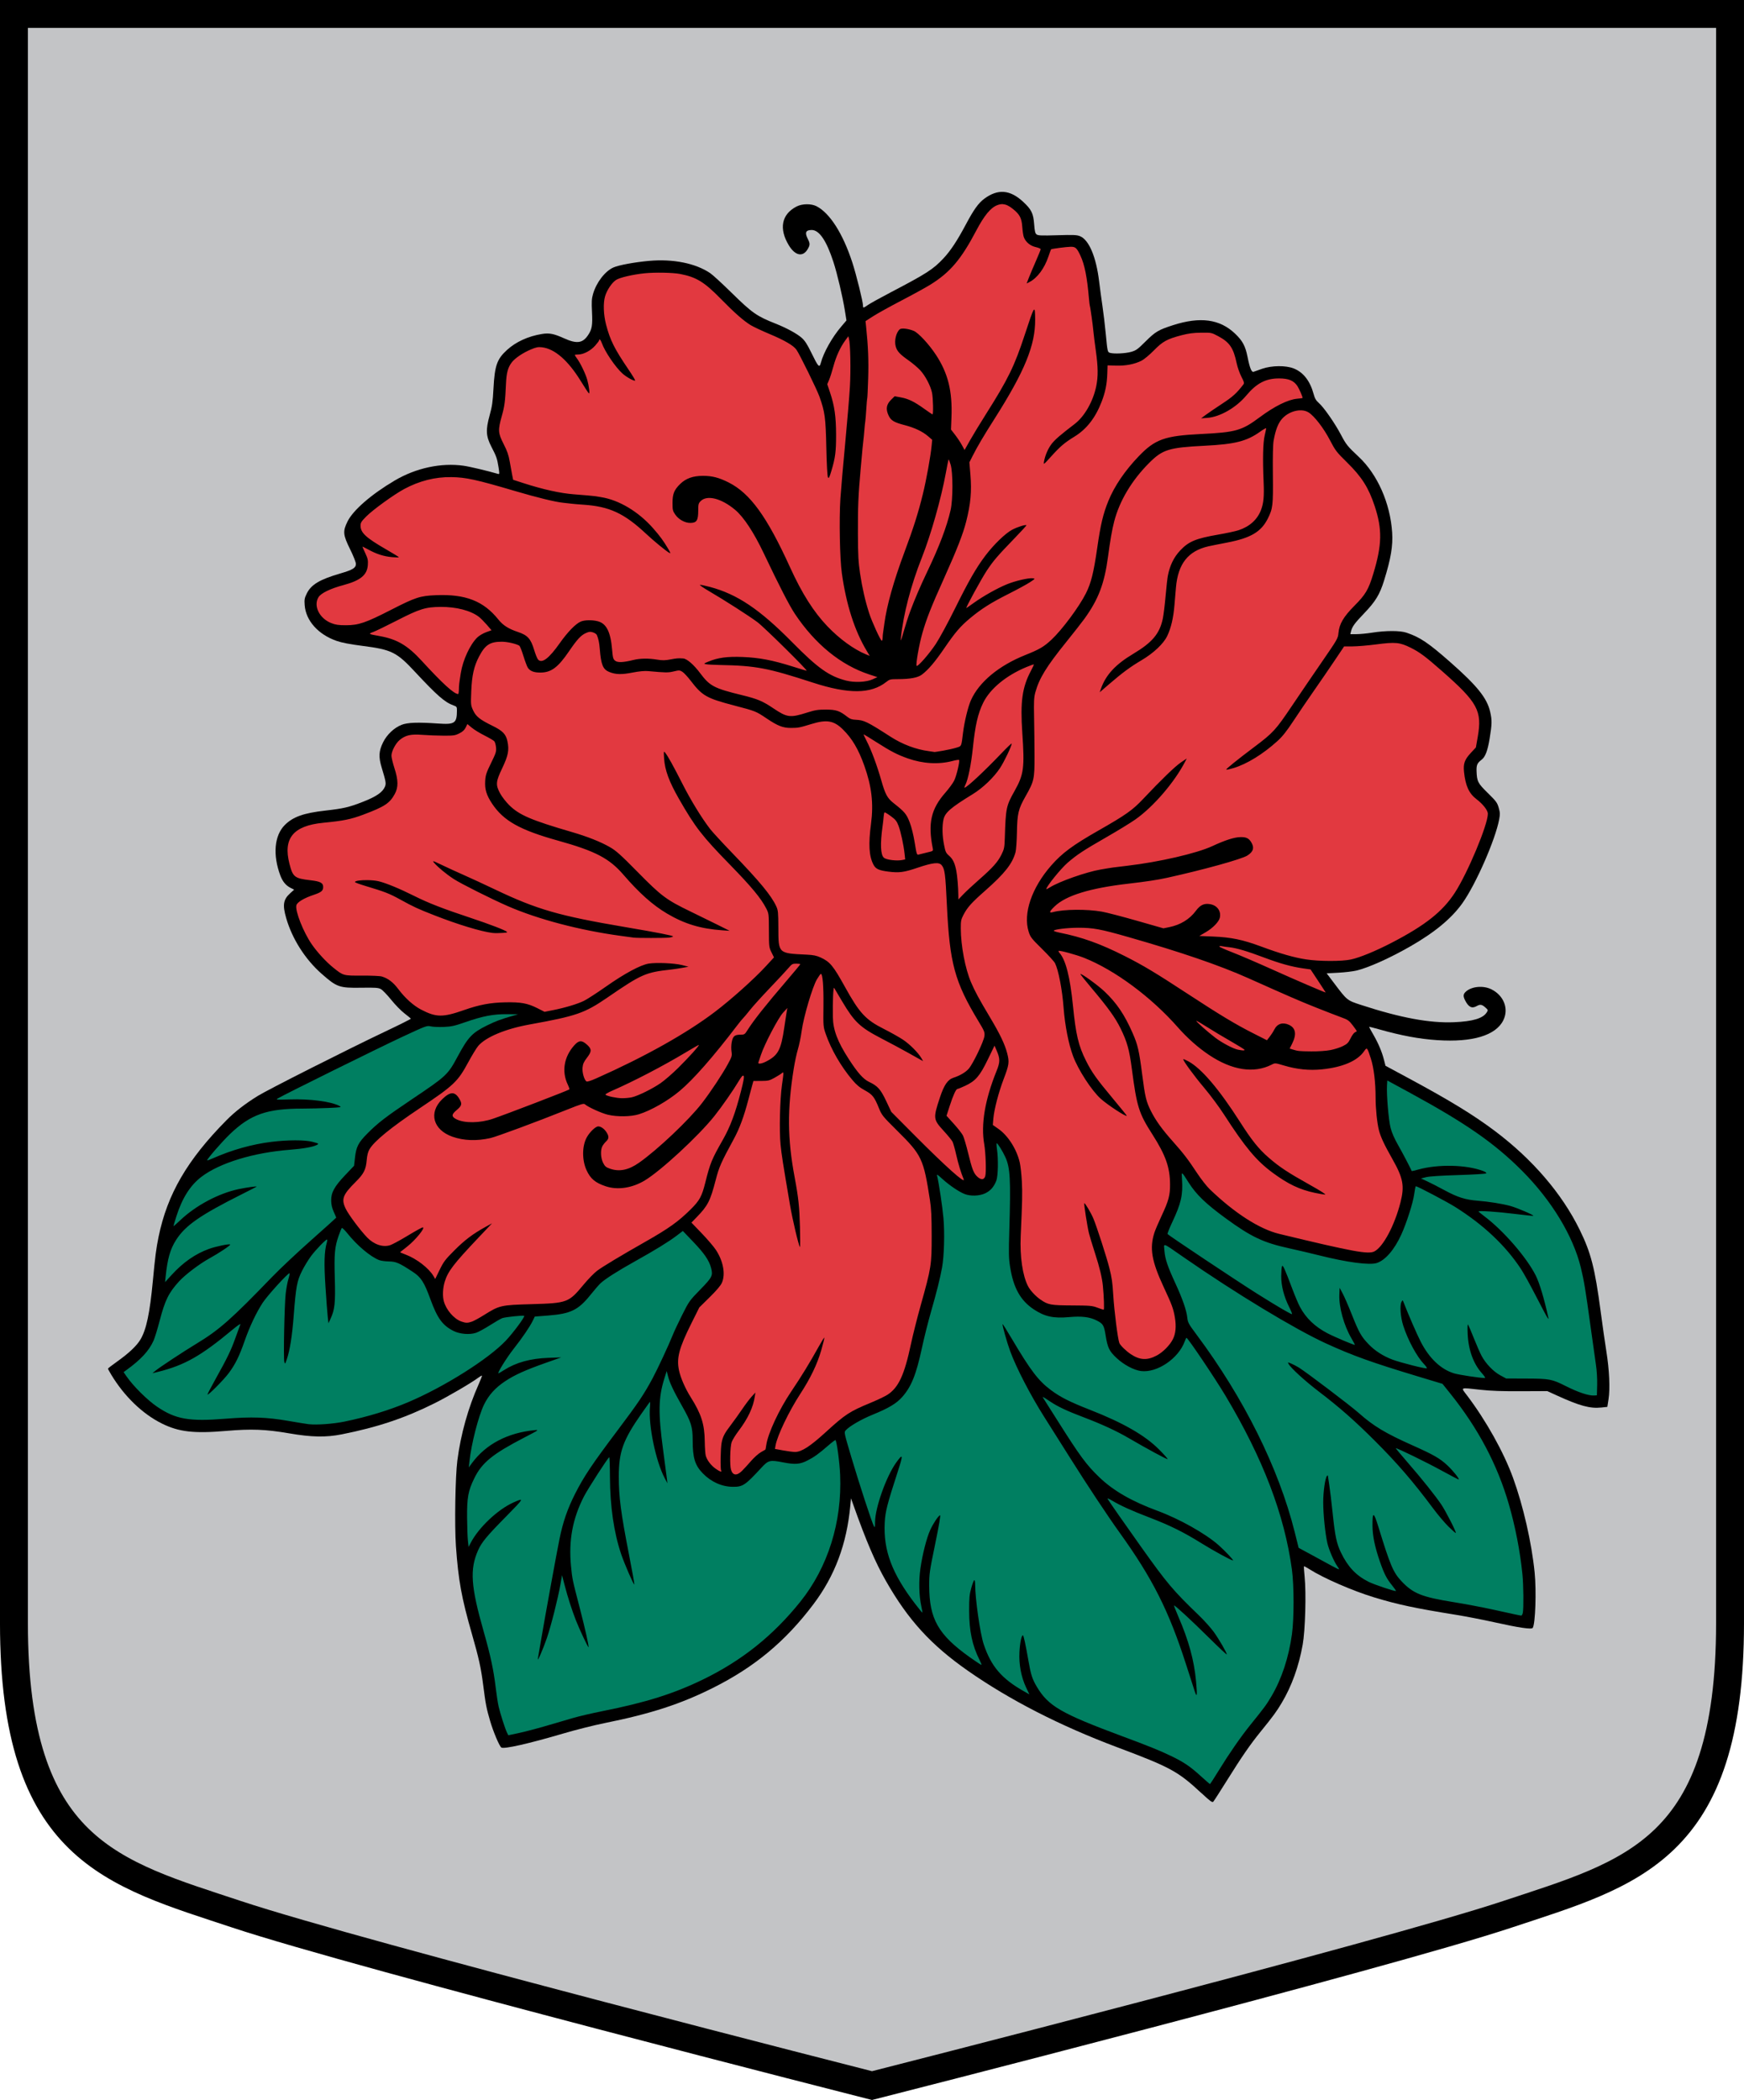 <?xml version="1.0" encoding="UTF-8" standalone="no"?>
<svg
   xmlns:dc="http://purl.org/dc/elements/1.1/"
   xmlns:cc="http://creativecommons.org/ns#"
   xmlns:rdf="http://www.w3.org/1999/02/22-rdf-syntax-ns#"
   xmlns:svg="http://www.w3.org/2000/svg"
   xmlns="http://www.w3.org/2000/svg"
   width="500"
   height="602"
   viewBox="0 0 132.292 159.279"
   version="1.1"
   id="svg847">
  <defs
     id="defs841" />
  <path
     style="font-variation-settings:normal;opacity:1;vector-effect:none;fill:#c3c4c6;fill-opacity:1;stroke:#000000;stroke-width:2.117;stroke-linecap:butt;stroke-linejoin:miter;stroke-miterlimit:8.5;stroke-dasharray:none;stroke-dashoffset:0;stroke-opacity:1;stop-color:#000000"
     d="M 131.233,1.058 V 123.119 c 0,17.238 -7.468,18.949 -16.906,22.081 -9.438,3.132 -48.181,12.987 -48.181,12.987 0,0 -38.743,-9.855 -48.181,-12.987 C 8.526,142.068 1.058,140.357 1.058,123.119 V 1.058 Z"
     id="path846" />
  <path
     style="opacity:1;fill:#000000;stroke-width:1"
     d="m 91.15,136.019 c -1.804,-1.676 -2.346,-1.971 -6.441,-3.509 -4.314,-1.621 -8.133,-3.579 -11.303,-5.796 -2.796,-1.956 -4.521,-3.848 -6.21,-6.813 -0.804,-1.411 -1.495,-3.025 -2.467,-5.763 l -0.176,-0.495 -0.049,0.531 c -0.273,2.943 -1.171,5.343 -2.81,7.515 -2.118,2.807 -4.452,4.749 -7.605,6.329 -2.461,1.233 -4.733,1.971 -8.252,2.68 -0.781,0.157 -2.178,0.51 -3.106,0.783 -2.643,0.778 -4.525,1.203 -4.706,1.062 -0.153,-0.12 -0.606,-1.193 -0.844,-2.004 -0.285,-0.97 -0.34,-1.256 -0.535,-2.777 -0.162,-1.266 -0.328,-2.015 -0.844,-3.813 -0.796,-2.772 -1.034,-4.08 -1.218,-6.69 -0.11,-1.565 -0.048,-5.269 0.109,-6.488 0.255,-1.978 0.822,-4.005 1.615,-5.776 0.154,-0.345 0.267,-0.64 0.251,-0.656 -0.016,-0.016 -0.139,0.052 -0.272,0.152 -0.553,0.412 -2.262,1.411 -3.31,1.936 -2.246,1.124 -4.338,1.826 -7.046,2.363 -1.211,0.24 -2.287,0.22 -4.009,-0.076 -1.777,-0.305 -2.857,-0.347 -4.765,-0.183 -2.453,0.21 -3.59,0.079 -4.886,-0.564 -1.459,-0.724 -2.847,-2.063 -3.832,-3.698 -0.137,-0.227 -0.249,-0.434 -0.249,-0.46 0,-0.025 0.31,-0.266 0.688,-0.534 0.886,-0.628 1.49,-1.197 1.774,-1.674 0.449,-0.751 0.713,-1.999 0.944,-4.46 0.172,-1.832 0.252,-2.45 0.431,-3.323 0.667,-3.251 2.174,-5.839 5.147,-8.847 0.641,-0.648 1.42,-1.254 2.38,-1.848 0.773,-0.479 6.881,-3.564 9.695,-4.897 1.064,-0.504 1.926,-0.936 1.916,-0.961 -0.01,-0.025 -0.226,-0.204 -0.479,-0.397 -0.254,-0.193 -0.71,-0.66 -1.014,-1.038 -0.304,-0.377 -0.655,-0.741 -0.781,-0.809 -0.196,-0.106 -0.403,-0.12 -1.477,-0.104 -1.681,0.025 -1.862,-0.038 -3.023,-1.062 -1.241,-1.094 -2.224,-2.638 -2.679,-4.209 -0.293,-1.011 -0.227,-1.42 0.305,-1.9 l 0.294,-0.265 -0.274,-0.14 c -0.357,-0.182 -0.603,-0.481 -0.775,-0.943 -0.582,-1.562 -0.451,-3.03 0.342,-3.823 0.621,-0.621 1.422,-0.906 3.072,-1.093 1.392,-0.158 1.79,-0.251 2.865,-0.671 1.001,-0.391 1.484,-0.723 1.657,-1.141 0.101,-0.245 0.08,-0.371 -0.246,-1.452 -0.245,-0.812 -0.22,-1.249 0.107,-1.914 0.288,-0.585 0.833,-1.101 1.398,-1.325 0.455,-0.18 1.231,-0.208 2.785,-0.1 1.259,0.087 1.416,-0.023 1.419,-0.994 7.3e-4,-0.268 -0.017,-0.294 -0.265,-0.382 -0.653,-0.233 -1.239,-0.744 -2.927,-2.556 -1.386,-1.487 -1.765,-1.674 -3.972,-1.958 -0.951,-0.122 -1.56,-0.239 -1.955,-0.375 -1.404,-0.484 -2.347,-1.54 -2.432,-2.724 -0.03,-0.416 -0.009,-0.527 0.159,-0.872 0.332,-0.678 0.985,-1.068 2.556,-1.525 0.934,-0.272 1.172,-0.419 1.172,-0.724 0,-0.124 -0.188,-0.598 -0.436,-1.1 -0.544,-1.101 -0.569,-1.365 -0.2,-2.115 0.423,-0.859 1.806,-2.06 3.577,-3.105 1.616,-0.954 3.526,-1.364 5.229,-1.123 0.469,0.066 1.793,0.381 2.623,0.622 0.102,0.03 0.104,-0.022 0.024,-0.522 -0.105,-0.655 -0.156,-0.8 -0.542,-1.547 -0.412,-0.798 -0.438,-1.269 -0.13,-2.38 0.189,-0.683 0.237,-1.012 0.29,-2.022 0.093,-1.749 0.263,-2.235 1.023,-2.93 0.678,-0.62 1.611,-1.046 2.657,-1.215 0.556,-0.089 0.894,-0.023 1.671,0.327 0.973,0.439 1.416,0.379 1.833,-0.252 0.291,-0.439 0.34,-0.736 0.29,-1.751 -0.037,-0.758 -0.024,-1 0.076,-1.348 0.252,-0.883 0.912,-1.741 1.557,-2.024 0.401,-0.176 1.601,-0.398 2.683,-0.495 1.829,-0.165 3.54,0.178 4.651,0.931 0.187,0.126 0.914,0.793 1.616,1.482 1.575,1.544 1.904,1.775 3.35,2.348 0.825,0.327 1.608,0.753 1.969,1.071 0.247,0.218 0.419,0.483 0.746,1.154 0.524,1.075 0.603,1.156 0.714,0.737 0.207,-0.78 0.846,-1.918 1.53,-2.724 l 0.409,-0.482 -0.12,-0.751 c -0.169,-1.052 -0.584,-2.814 -0.872,-3.696 -0.526,-1.612 -1.072,-2.413 -1.643,-2.413 -0.455,0 -0.542,0.196 -0.298,0.674 0.179,0.351 0.178,0.463 -0.008,0.778 -0.366,0.621 -0.95,0.501 -1.431,-0.293 -0.766,-1.266 -0.549,-2.355 0.588,-2.941 0.43,-0.222 1.121,-0.229 1.526,-0.015 1.01,0.533 1.983,2.063 2.699,4.245 0.3,0.914 0.814,2.989 0.814,3.287 0,0.199 0.021,0.196 0.39,-0.058 0.17,-0.117 0.926,-0.536 1.68,-0.931 2.778,-1.455 3.253,-1.761 4.035,-2.596 0.543,-0.581 1.038,-1.33 1.705,-2.583 0.601,-1.129 0.95,-1.614 1.401,-1.946 1.023,-0.753 1.946,-0.68 2.932,0.234 0.634,0.587 0.778,0.878 0.84,1.697 0.041,0.548 0.078,0.702 0.187,0.785 0.113,0.086 0.374,0.096 1.57,0.06 1.217,-0.037 1.478,-0.026 1.717,0.07 0.684,0.274 1.231,1.566 1.457,3.442 0.063,0.523 0.177,1.367 0.253,1.874 0.076,0.507 0.188,1.449 0.249,2.093 0.131,1.379 0.134,1.392 0.337,1.446 0.308,0.083 1.148,0.042 1.572,-0.075 0.388,-0.108 0.497,-0.185 1.103,-0.788 0.755,-0.75 0.983,-0.885 2.095,-1.242 2.058,-0.661 3.543,-0.459 4.695,0.638 0.575,0.548 0.784,0.934 0.949,1.753 0.18,0.895 0.312,1.21 0.476,1.141 0.069,-0.029 0.364,-0.132 0.657,-0.231 0.727,-0.244 1.759,-0.254 2.358,-0.023 0.733,0.283 1.252,0.943 1.522,1.933 0.096,0.355 0.181,0.501 0.398,0.691 0.383,0.335 1.22,1.538 1.684,2.42 0.389,0.739 0.493,0.869 1.346,1.668 1.421,1.33 2.389,3.523 2.533,5.74 0.066,1.01 -0.098,1.981 -0.614,3.642 -0.328,1.057 -0.647,1.582 -1.5,2.472 -0.747,0.78 -0.921,1.02 -1.012,1.399 l -0.047,0.195 h 0.463 c 0.255,0 0.79,-0.051 1.19,-0.114 1.047,-0.164 2.119,-0.163 2.607,0.002 1.034,0.35 1.655,0.768 3.319,2.232 2.052,1.807 2.791,2.728 3.029,3.777 0.145,0.635 0.139,0.916 -0.04,2.016 -0.151,0.925 -0.331,1.399 -0.614,1.612 -0.326,0.245 -0.395,0.401 -0.38,0.855 0.027,0.793 0.093,0.923 0.858,1.673 0.63,0.618 0.711,0.727 0.821,1.109 0.105,0.363 0.111,0.488 0.039,0.877 -0.283,1.534 -1.771,4.932 -2.786,6.358 -0.826,1.162 -2.101,2.219 -3.962,3.286 -1.543,0.885 -3.195,1.626 -4.094,1.835 -0.266,0.062 -0.879,0.134 -1.364,0.16 l -0.881,0.047 0.536,0.71 c 1.029,1.363 0.994,1.335 2.099,1.696 2.976,0.971 5.188,1.381 7.033,1.302 1.405,-0.06 2.174,-0.288 2.465,-0.732 0.123,-0.188 0.122,-0.192 -0.104,-0.394 -0.254,-0.227 -0.39,-0.247 -0.652,-0.097 -0.362,0.207 -0.616,0.08 -0.879,-0.44 -0.156,-0.308 -0.144,-0.465 0.046,-0.644 0.44,-0.414 1.328,-0.499 1.954,-0.187 0.946,0.472 1.332,1.482 0.897,2.354 -0.571,1.145 -2.338,1.676 -4.994,1.501 -1.383,-0.091 -2.753,-0.347 -4.458,-0.831 -0.4,-0.114 -0.727,-0.194 -0.727,-0.178 0,0.016 0.145,0.279 0.321,0.586 0.384,0.666 0.651,1.296 0.809,1.913 l 0.117,0.454 1.771,0.954 c 3.115,1.678 4.897,2.768 6.526,3.992 2.848,2.141 5.081,4.74 6.429,7.486 0.856,1.743 1.159,2.919 1.59,6.174 0.14,1.054 0.336,2.427 0.436,3.051 0.226,1.409 0.29,2.825 0.166,3.626 l -0.091,0.587 -0.458,0.049 c -0.851,0.091 -1.642,-0.124 -3.387,-0.921 l -0.709,-0.324 -1.988,0.009 c -1.422,0.007 -2.291,-0.024 -3.052,-0.107 -1.632,-0.179 -1.538,-0.218 -1.044,0.433 1.434,1.891 2.773,4.29 3.482,6.234 0.777,2.133 1.415,4.928 1.641,7.186 0.14,1.402 0.056,3.881 -0.142,4.202 -0.083,0.134 -1.02,-0.003 -2.942,-0.43 -0.859,-0.191 -2.168,-0.445 -2.91,-0.564 -3.077,-0.494 -4.385,-0.773 -6.174,-1.316 -1.641,-0.498 -3.862,-1.465 -4.922,-2.143 -0.209,-0.134 -0.393,-0.231 -0.408,-0.215 -0.015,0.015 0.007,0.376 0.051,0.802 0.126,1.247 0.046,4.061 -0.147,5.139 -0.295,1.652 -0.829,3.137 -1.587,4.41 -0.399,0.671 -0.639,0.999 -1.614,2.201 -0.784,0.968 -1.419,1.887 -2.515,3.643 -0.536,0.859 -1.016,1.605 -1.066,1.658 -0.076,0.081 -0.224,-0.026 -0.883,-0.639 z"
     id="path2278" />
  <path
     id="path2401"
     style="opacity:1;fill:#e23940;fill-opacity:1;stroke-width:1"
     d="m 76.08,15.481 c -0.138,-0.007 -0.28,0.021 -0.437,0.082 -0.496,0.189 -0.987,0.785 -1.584,1.919 -1.157,2.199 -1.988,3.177 -3.492,4.112 -0.332,0.207 -1.31,0.744 -2.173,1.193 -0.863,0.45 -1.832,0.987 -2.154,1.193 l -0.585,0.376 0.043,0.414 c 0.156,1.496 0.2,2.577 0.158,3.918 -0.025,0.815 -0.057,1.502 -0.071,1.526 -0.014,0.024 -0.046,0.394 -0.073,0.824 -0.026,0.429 -0.06,0.844 -0.076,0.922 -0.015,0.078 -0.047,0.382 -0.07,0.674 -0.023,0.293 -0.055,0.628 -0.072,0.745 -0.017,0.117 -0.047,0.405 -0.068,0.639 -0.021,0.234 -0.084,0.937 -0.141,1.562 -0.177,1.942 -0.217,2.912 -0.208,4.931 0.008,1.605 0.036,2.134 0.163,2.981 0.163,1.091 0.391,2.085 0.69,3.016 0.21,0.652 0.869,2.093 0.958,2.093 0.033,0 0.062,-0.104 0.065,-0.23 0.003,-0.127 0.015,-0.279 0.027,-0.337 0.012,-0.059 0.059,-0.394 0.105,-0.745 0.18,-1.358 0.709,-3.236 1.529,-5.429 0.671,-1.794 1.041,-2.962 1.385,-4.364 0.275,-1.124 0.589,-2.857 0.671,-3.702 l 0.042,-0.437 -0.303,-0.261 c -0.432,-0.373 -1.024,-0.654 -1.808,-0.857 -0.774,-0.201 -1.017,-0.346 -1.189,-0.707 -0.242,-0.511 -0.183,-0.859 0.211,-1.241 l 0.243,-0.236 0.472,0.087 c 0.574,0.106 1.017,0.322 1.777,0.87 0.318,0.229 0.598,0.417 0.621,0.417 0.074,0 0.045,-1.256 -0.038,-1.646 -0.113,-0.534 -0.513,-1.291 -0.901,-1.707 -0.183,-0.196 -0.571,-0.525 -0.864,-0.731 -0.688,-0.484 -0.892,-0.707 -0.992,-1.084 -0.114,-0.431 0.04,-1.059 0.316,-1.288 0.126,-0.105 0.63,-0.047 1.046,0.119 0.352,0.141 1.155,1.004 1.689,1.814 0.923,1.401 1.261,2.762 1.182,4.761 l -0.036,0.913 0.31,0.4 c 0.171,0.22 0.403,0.569 0.516,0.776 l 0.205,0.376 0.395,-0.704 c 0.217,-0.387 0.776,-1.306 1.242,-2.043 1.671,-2.641 2.145,-3.612 2.932,-6.007 0.743,-2.261 0.774,-2.307 0.784,-1.144 0.017,1.946 -0.795,3.93 -3.074,7.518 -0.865,1.361 -1.321,2.135 -1.687,2.863 l -0.228,0.454 0.079,0.945 c 0.104,1.251 0.02,2.185 -0.317,3.525 -0.24,0.952 -0.688,2.104 -1.664,4.275 -0.999,2.22 -1.342,3.089 -1.666,4.212 -0.246,0.856 -0.515,2.396 -0.433,2.478 0.086,0.086 0.965,-0.92 1.459,-1.669 0.274,-0.415 0.926,-1.619 1.449,-2.676 1.038,-2.097 1.607,-3.089 2.306,-4.014 0.637,-0.843 1.516,-1.693 2.031,-1.966 0.393,-0.208 1.02,-0.405 1.084,-0.341 0.015,0.015 -0.369,0.436 -0.852,0.936 -1.358,1.406 -1.646,1.742 -2.155,2.506 -0.394,0.592 -1.623,2.839 -1.552,2.839 0.012,0 0.267,-0.176 0.567,-0.392 0.726,-0.521 1.795,-1.12 2.524,-1.416 0.642,-0.26 1.631,-0.488 1.954,-0.45 0.192,0.023 0.182,0.036 -0.225,0.303 -0.234,0.154 -0.968,0.553 -1.632,0.888 -1.318,0.664 -2.048,1.126 -2.891,1.827 -0.749,0.623 -1.135,1.072 -1.973,2.298 -0.706,1.033 -1.213,1.628 -1.702,1.996 -0.299,0.225 -0.894,0.337 -1.798,0.338 -0.592,5.29e-4 -0.644,0.013 -0.899,0.214 -1.158,0.917 -2.852,0.932 -5.569,0.049 -3.436,-1.117 -4.316,-1.283 -7.061,-1.336 -0.449,-0.009 -0.912,-0.034 -1.029,-0.057 -0.209,-0.041 -0.206,-0.044 0.168,-0.2 0.723,-0.301 1.427,-0.396 2.598,-0.35 1.255,0.048 2.274,0.243 3.786,0.721 0.559,0.177 1.039,0.321 1.066,0.321 0.124,0 -3.211,-3.294 -3.725,-3.679 -0.635,-0.476 -2.512,-1.678 -3.693,-2.367 -0.414,-0.242 -0.718,-0.451 -0.675,-0.466 0.043,-0.014 0.387,0.056 0.764,0.157 2.069,0.551 3.77,1.695 6.24,4.198 1.938,1.964 2.789,2.569 4.08,2.903 0.643,0.166 1.546,0.123 2.023,-0.097 l 0.355,-0.164 -0.626,-0.206 c -2.149,-0.708 -4.087,-2.286 -5.623,-4.579 -0.427,-0.638 -1.179,-2.098 -2.37,-4.605 -0.757,-1.594 -1.525,-2.758 -2.177,-3.303 -1.042,-0.87 -2.124,-1.144 -2.608,-0.659 -0.167,0.167 -0.186,0.239 -0.186,0.713 0,0.76 -0.116,0.941 -0.606,0.943 -0.405,0.002 -0.877,-0.26 -1.132,-0.626 -0.195,-0.281 -0.214,-0.358 -0.214,-0.887 0,-0.687 0.125,-0.996 0.586,-1.444 0.433,-0.422 0.963,-0.611 1.72,-0.613 0.696,-0.002 1.21,0.129 1.948,0.5 1.632,0.82 2.91,2.584 4.665,6.441 0.899,1.975 1.784,3.373 2.826,4.464 0.921,0.964 1.991,1.743 2.936,2.138 L 65.972,49.745 65.746,49.368 C 64.825,47.833 64.193,45.864 63.859,43.482 63.704,42.377 63.646,39.37 63.749,37.814 c 0.045,-0.683 0.209,-2.568 0.363,-4.187 0.154,-1.62 0.315,-3.552 0.358,-4.293 0.074,-1.287 0.036,-3.245 -0.071,-3.645 l -0.05,-0.186 -0.232,0.319 c -0.378,0.518 -0.692,1.203 -0.895,1.955 -0.105,0.388 -0.253,0.854 -0.33,1.035 l -0.14,0.329 0.215,0.642 c 0.334,0.998 0.449,1.803 0.454,3.171 0.004,1.288 -0.057,1.764 -0.354,2.754 -0.155,0.518 -0.2,0.603 -0.263,0.497 -0.045,-0.077 -0.094,-0.978 -0.123,-2.258 -0.051,-2.29 -0.107,-2.699 -0.522,-3.867 -0.193,-0.543 -1.506,-3.217 -1.748,-3.559 -0.222,-0.314 -0.894,-0.707 -2.009,-1.175 -0.583,-0.245 -1.233,-0.549 -1.445,-0.676 -0.535,-0.321 -1.246,-0.946 -2.279,-2.002 -1.256,-1.284 -1.858,-1.651 -3.093,-1.889 -0.544,-0.105 -1.914,-0.13 -2.696,-0.05 -0.895,0.092 -1.886,0.324 -2.163,0.507 -0.311,0.206 -0.685,0.762 -0.825,1.226 -0.156,0.52 -0.126,1.399 0.074,2.165 0.31,1.183 0.631,1.826 1.705,3.408 0.295,0.434 0.519,0.807 0.498,0.828 -0.068,0.068 -0.66,-0.26 -0.962,-0.533 -0.54,-0.488 -1.343,-1.674 -1.564,-2.311 -0.083,-0.239 -0.206,-0.362 -0.206,-0.205 0,0.034 -0.134,0.214 -0.299,0.4 -0.34,0.386 -0.884,0.672 -1.28,0.673 -0.146,2.65e-4 -0.266,0.019 -0.266,0.041 0,0.022 0.076,0.142 0.169,0.266 0.252,0.335 0.655,1.175 0.776,1.614 0.138,0.503 0.207,1.079 0.123,1.027 -0.036,-0.022 -0.315,-0.446 -0.62,-0.942 -0.96,-1.558 -1.972,-2.438 -2.937,-2.552 -0.288,-0.034 -0.44,-0.005 -0.83,0.159 -0.615,0.258 -1.215,0.662 -1.46,0.983 -0.293,0.385 -0.402,0.781 -0.44,1.602 -0.064,1.397 -0.104,1.707 -0.317,2.464 -0.302,1.077 -0.288,1.295 0.14,2.134 0.27,0.53 0.378,0.839 0.461,1.329 0.06,0.351 0.143,0.805 0.184,1.009 l 0.075,0.371 0.777,0.251 c 1.48,0.479 2.795,0.77 3.827,0.849 0.815,0.062 1.523,0.125 1.632,0.145 0.059,0.011 0.25,0.042 0.426,0.07 1.364,0.214 2.834,1.091 3.948,2.354 0.524,0.594 0.795,0.965 1.154,1.573 0.179,0.304 0.195,0.359 0.083,0.3 -0.239,-0.128 -1.163,-0.886 -1.759,-1.443 -1.673,-1.565 -2.784,-2.079 -4.774,-2.211 -0.371,-0.025 -0.77,-0.058 -0.887,-0.075 -0.117,-0.017 -0.405,-0.049 -0.639,-0.072 -0.591,-0.058 -1.942,-0.388 -3.619,-0.882 -2.993,-0.882 -3.744,-1.045 -4.857,-1.062 -1.237,-0.018 -2.432,0.285 -3.592,0.91 -0.769,0.415 -2.361,1.568 -2.861,2.072 -0.376,0.379 -0.435,0.475 -0.435,0.702 0,0.537 0.412,0.917 1.96,1.808 0.522,0.301 0.95,0.565 0.95,0.586 0,0.021 -0.238,0.017 -0.529,-0.009 -0.62,-0.056 -1.168,-0.232 -1.791,-0.574 -0.247,-0.135 -0.449,-0.235 -0.449,-0.22 0,0.014 0.1,0.239 0.221,0.499 0.189,0.405 0.217,0.533 0.191,0.894 -0.055,0.762 -0.558,1.175 -1.861,1.524 -0.98,0.263 -1.693,0.609 -1.881,0.913 -0.406,0.657 0.065,1.612 0.971,1.969 0.328,0.129 0.547,0.16 1.117,0.16 0.953,-0.001 1.496,-0.186 3.4,-1.161 1.872,-0.958 2.207,-1.067 3.42,-1.118 2.245,-0.093 3.609,0.44 4.74,1.852 0.349,0.435 0.764,0.699 1.468,0.934 0.744,0.248 0.985,0.512 1.24,1.361 0.103,0.343 0.24,0.678 0.305,0.744 0.298,0.303 0.824,-0.097 1.63,-1.24 0.61,-0.864 1.218,-1.488 1.607,-1.651 0.293,-0.122 0.849,-0.133 1.278,-0.025 0.659,0.166 0.981,0.799 1.095,2.155 0.052,0.615 0.08,0.72 0.227,0.839 0.19,0.154 0.605,0.138 1.377,-0.052 0.518,-0.128 1.154,-0.138 1.816,-0.028 0.395,0.065 0.599,0.062 1.007,-0.016 0.471,-0.09 0.591,-0.1 0.961,-0.074 0.289,0.02 0.805,0.466 1.294,1.12 0.729,0.974 1.054,1.146 3.153,1.658 1.191,0.291 1.571,0.45 2.38,0.993 1.065,0.716 1.28,0.744 2.588,0.331 0.601,-0.19 0.818,-0.224 1.42,-0.223 0.771,0.002 1.039,0.092 1.615,0.546 0.208,0.164 0.349,0.214 0.639,0.226 0.635,0.028 0.856,0.135 2.639,1.282 0.909,0.585 1.928,0.969 2.911,1.098 0.235,0.031 0.432,0.06 0.436,0.065 0.005,0.005 0.292,-0.04 0.639,-0.1 0.347,-0.06 0.798,-0.161 1.002,-0.225 0.416,-0.13 0.381,-0.051 0.518,-1.155 0.101,-0.816 0.377,-1.949 0.592,-2.435 0.613,-1.386 2.114,-2.635 4.138,-3.444 1.072,-0.428 1.4,-0.621 1.982,-1.165 0.802,-0.75 2.092,-2.487 2.607,-3.509 0.391,-0.777 0.589,-1.571 0.86,-3.457 0.255,-1.773 0.445,-2.572 0.844,-3.553 0.455,-1.12 1.256,-2.299 2.304,-3.39 1.239,-1.29 1.968,-1.55 4.717,-1.685 2.648,-0.13 3.097,-0.258 4.449,-1.265 1.134,-0.845 2.154,-1.35 2.856,-1.413 0.224,-0.02 0.408,-0.045 0.408,-0.054 0,-0.106 -0.258,-0.697 -0.393,-0.902 -0.274,-0.416 -0.663,-0.58 -1.381,-0.583 -1.011,-0.005 -1.716,0.36 -2.502,1.3 -0.771,0.922 -2.002,1.626 -2.96,1.693 l -0.463,0.033 0.354,-0.263 c 0.195,-0.144 0.754,-0.525 1.242,-0.845 0.809,-0.531 1.095,-0.791 1.615,-1.467 0.072,-0.094 0.046,-0.195 -0.154,-0.578 -0.133,-0.255 -0.295,-0.715 -0.36,-1.022 -0.246,-1.169 -0.536,-1.593 -1.4,-2.054 -0.516,-0.275 -0.52,-0.275 -1.298,-0.266 -0.582,0.007 -0.956,0.055 -1.472,0.19 -1.109,0.289 -1.442,0.471 -2.113,1.157 -0.328,0.335 -0.743,0.68 -0.933,0.777 -0.524,0.265 -1.209,0.398 -1.938,0.375 l -0.64,-0.02 -0.021,0.636 c -0.026,0.791 -0.149,1.397 -0.431,2.128 -0.47,1.216 -1.136,2.072 -2.056,2.638 -0.76,0.468 -1.075,0.736 -1.762,1.496 -0.592,0.656 -0.598,0.66 -0.55,0.393 0.087,-0.481 0.318,-1.008 0.595,-1.358 0.249,-0.315 0.671,-0.678 1.734,-1.491 0.747,-0.571 1.396,-1.71 1.633,-2.865 0.15,-0.731 0.142,-1.454 -0.032,-2.686 -0.079,-0.564 -0.161,-1.216 -0.182,-1.451 -0.046,-0.517 -0.238,-1.887 -0.271,-1.945 -0.013,-0.023 -0.046,-0.298 -0.073,-0.61 -0.137,-1.586 -0.322,-2.515 -0.636,-3.193 -0.275,-0.595 -0.38,-0.692 -0.742,-0.687 -0.309,0.004 -1.449,0.152 -1.49,0.193 -0.015,0.015 -0.105,0.26 -0.201,0.544 -0.304,0.904 -0.841,1.627 -1.436,1.935 l -0.218,0.112 0.173,-0.445 c 0.095,-0.245 0.335,-0.813 0.532,-1.261 0.197,-0.449 0.359,-0.851 0.36,-0.893 0,-0.043 -0.17,-0.116 -0.378,-0.162 -0.414,-0.093 -0.758,-0.38 -0.898,-0.749 -0.043,-0.115 -0.097,-0.466 -0.119,-0.78 -0.048,-0.679 -0.195,-0.956 -0.737,-1.384 -0.277,-0.219 -0.499,-0.327 -0.73,-0.338 z m 22.645,15.642 c -0.066,-0.003 -0.133,-0.002 -0.202,0.004 -0.455,0.037 -0.946,0.267 -1.275,0.64 -0.296,0.336 -0.489,0.836 -0.637,1.652 -0.052,0.287 -0.072,1.196 -0.057,2.579 0.025,2.34 -0.002,2.571 -0.383,3.333 -0.505,1.01 -1.299,1.478 -3.085,1.821 -0.617,0.118 -1.258,0.247 -1.424,0.285 -1.539,0.354 -2.303,1.323 -2.459,3.119 -0.022,0.254 -0.074,0.861 -0.115,1.349 -0.083,0.98 -0.259,1.727 -0.548,2.333 -0.282,0.589 -1.036,1.3 -1.954,1.842 -0.844,0.498 -1.45,0.946 -2.479,1.833 l -0.689,0.594 0.096,-0.273 c 0.37,-1.049 1.101,-1.838 2.449,-2.644 1.443,-0.863 1.997,-1.521 2.24,-2.658 0.058,-0.273 0.153,-1.038 0.211,-1.702 0.058,-0.664 0.136,-1.366 0.174,-1.561 0.155,-0.795 0.455,-1.409 0.945,-1.927 0.641,-0.678 1.182,-0.902 2.893,-1.197 0.605,-0.104 1.292,-0.252 1.526,-0.329 0.831,-0.273 1.416,-0.798 1.697,-1.522 0.202,-0.523 0.251,-1.037 0.202,-2.156 -0.075,-1.728 -0.047,-2.956 0.081,-3.5 0.062,-0.266 0.114,-0.515 0.114,-0.553 0,-0.039 -0.204,0.075 -0.453,0.253 -1.022,0.729 -1.898,0.952 -4.196,1.069 -2.74,0.139 -3.204,0.282 -4.229,1.306 -1.308,1.306 -2.245,2.872 -2.646,4.419 -0.166,0.64 -0.304,1.423 -0.472,2.684 -0.275,2.054 -0.725,3.239 -1.793,4.719 -0.197,0.273 -0.82,1.068 -1.383,1.766 -1.501,1.861 -2.046,2.75 -2.336,3.804 -0.108,0.393 -0.122,0.677 -0.097,1.916 0.016,0.8 0.031,2.125 0.033,2.945 0.004,1.718 -0.036,1.895 -0.674,3.018 -0.554,0.974 -0.635,1.312 -0.66,2.73 -0.012,0.664 -0.06,1.35 -0.108,1.525 -0.236,0.868 -0.82,1.609 -2.284,2.9 -1.064,0.938 -1.362,1.271 -1.667,1.855 -0.181,0.347 -0.203,0.461 -0.201,1.029 0.005,1.312 0.337,3.054 0.777,4.08 0.299,0.697 0.607,1.267 1.438,2.657 0.757,1.268 1.124,2.034 1.303,2.722 0.176,0.676 0.15,0.868 -0.264,1.956 -0.385,1.012 -0.724,2.31 -0.782,2.99 l -0.042,0.497 0.425,0.298 c 0.731,0.512 1.384,1.538 1.616,2.54 0.062,0.265 0.134,0.917 0.161,1.447 0.046,0.894 0.032,1.514 -0.087,4.142 -0.071,1.552 0.142,3.001 0.558,3.806 0.164,0.317 0.576,0.76 0.939,1.01 0.584,0.402 0.773,0.437 2.4,0.445 1.362,0.007 1.527,0.021 1.914,0.167 0.233,0.088 0.45,0.16 0.482,0.16 0.054,0 0.023,-0.973 -0.059,-1.804 -0.062,-0.633 -0.249,-1.41 -0.599,-2.489 -0.19,-0.585 -0.395,-1.261 -0.456,-1.501 -0.121,-0.477 -0.397,-2.245 -0.357,-2.286 0.047,-0.048 0.516,0.741 0.692,1.165 0.265,0.637 1.013,2.954 1.213,3.757 0.19,0.764 0.233,1.068 0.294,2.058 0.073,1.198 0.341,3.307 0.461,3.623 0.067,0.177 0.508,0.607 0.867,0.846 0.686,0.457 1.249,0.486 1.972,0.101 0.466,-0.248 0.986,-0.772 1.218,-1.226 0.22,-0.43 0.271,-0.981 0.157,-1.656 -0.114,-0.667 -0.223,-0.964 -0.842,-2.292 -0.926,-1.985 -1.093,-2.962 -0.711,-4.146 0.064,-0.198 0.303,-0.759 0.532,-1.247 0.548,-1.17 0.659,-1.579 0.654,-2.413 -0.008,-1.296 -0.33,-2.205 -1.345,-3.797 C 86.385,84.431 86.234,83.947 85.856,81.066 85.665,79.614 85.501,79.025 85.007,78.015 84.599,77.182 84.052,76.423 82.723,74.849 82.286,74.33 81.94,73.893 81.955,73.878 c 0.066,-0.066 1.332,0.851 1.839,1.334 0.924,0.879 1.509,1.748 2.128,3.158 0.384,0.876 0.487,1.325 0.718,3.123 0.219,1.708 0.304,2.064 0.667,2.782 0.364,0.72 0.835,1.373 1.654,2.294 0.817,0.919 1.157,1.362 1.847,2.41 0.296,0.449 0.724,0.996 0.953,1.216 1.885,1.815 3.775,3.03 5.282,3.394 5.613,1.356 6.751,1.565 7.215,1.325 0.666,-0.345 1.535,-1.979 1.976,-3.717 0.317,-1.249 0.208,-1.835 -0.611,-3.282 -0.628,-1.111 -0.892,-1.674 -1.023,-2.187 -0.142,-0.555 -0.253,-1.645 -0.254,-2.476 -7.9e-4,-1.171 -0.133,-2.264 -0.36,-2.965 -0.282,-0.871 -0.288,-0.877 -0.518,-0.546 -0.506,0.73 -1.631,1.21 -3.208,1.368 -0.941,0.095 -1.881,-5.29e-4 -2.855,-0.29 -0.675,-0.201 -0.682,-0.202 -0.935,-0.073 -1.354,0.691 -3.012,0.437 -4.756,-0.73 -0.833,-0.557 -1.65,-1.281 -2.37,-2.1 -2.015,-2.291 -4.771,-4.334 -7.097,-5.262 -0.598,-0.239 -1.885,-0.59 -1.945,-0.53 -0.02,0.02 0.014,0.092 0.074,0.16 0.467,0.531 0.797,1.831 1.013,3.993 0.22,2.204 0.419,3.043 0.992,4.183 0.437,0.869 0.787,1.363 2.007,2.826 0.595,0.713 1.082,1.315 1.082,1.337 0,0.133 -1.437,-0.804 -1.974,-1.287 -0.69,-0.621 -1.704,-2.183 -2.095,-3.228 -0.344,-0.92 -0.621,-2.333 -0.723,-3.69 -0.101,-1.354 -0.389,-2.848 -0.649,-3.364 -0.061,-0.121 -0.504,-0.607 -0.984,-1.081 -0.812,-0.8 -0.885,-0.893 -1.017,-1.313 -0.433,-1.374 0.234,-3.329 1.714,-5.017 0.823,-0.939 1.631,-1.537 3.563,-2.639 2.093,-1.193 2.607,-1.556 3.406,-2.404 1.368,-1.453 2.418,-2.467 2.862,-2.768 l 0.448,-0.303 -0.122,0.237 c -0.808,1.568 -2.405,3.423 -3.776,4.388 -0.361,0.254 -1.351,0.86 -2.201,1.348 -1.728,0.992 -2.219,1.315 -2.925,1.923 -0.529,0.455 -1.63,1.816 -1.63,2.014 0,0.021 0.126,-0.041 0.279,-0.137 0.704,-0.444 2.747,-1.163 3.837,-1.35 0.934,-0.16 0.855,-0.149 2.022,-0.286 2.439,-0.287 5.275,-0.942 6.459,-1.492 0.958,-0.445 1.637,-0.665 2.102,-0.68 0.456,-0.015 0.658,0.077 0.846,0.386 0.253,0.415 0.163,0.722 -0.296,1.012 -0.441,0.278 -3.307,1.072 -6.094,1.688 -0.701,0.155 -1.592,0.29 -2.91,0.442 -2.925,0.336 -4.754,0.898 -5.61,1.723 -0.416,0.401 -0.45,0.521 -0.12,0.434 0.82,-0.218 2.555,-0.233 3.698,-0.034 0.346,0.06 1.539,0.37 2.651,0.688 l 2.022,0.578 0.436,-0.088 c 0.854,-0.173 1.554,-0.602 2.026,-1.241 0.327,-0.442 0.623,-0.581 1.075,-0.505 0.538,0.091 0.852,0.524 0.742,1.024 -0.069,0.314 -0.528,0.788 -1.071,1.105 l -0.486,0.284 1.061,0.044 c 1.349,0.056 2.237,0.24 3.613,0.751 1.466,0.544 2.507,0.843 3.419,0.982 1.019,0.156 2.722,0.158 3.419,0.005 0.684,-0.15 1.874,-0.641 3.101,-1.278 2.523,-1.311 3.837,-2.35 4.762,-3.77 0.979,-1.501 2.512,-5.167 2.512,-6.004 0,-0.255 -0.37,-0.73 -0.854,-1.098 -0.579,-0.44 -0.846,-1.023 -0.954,-2.08 -0.064,-0.621 0.045,-0.927 0.505,-1.424 l 0.395,-0.427 0.14,-0.798 c 0.345,-1.976 0.003,-2.608 -2.693,-4.98 -1.276,-1.123 -1.713,-1.448 -2.393,-1.785 -0.831,-0.412 -1.157,-0.443 -2.633,-0.25 -0.628,0.082 -1.429,0.149 -1.779,0.149 h -0.636 l -0.752,1.118 c -0.413,0.615 -1.109,1.629 -1.545,2.253 -0.437,0.624 -1.122,1.632 -1.522,2.24 -0.556,0.843 -0.854,1.218 -1.26,1.585 -1.08,0.978 -2.298,1.726 -3.306,2.031 -0.285,0.086 -0.535,0.14 -0.556,0.119 -0.041,-0.041 0.806,-0.725 2.147,-1.734 1.413,-1.063 1.605,-1.273 2.827,-3.09 0.61,-0.906 1.646,-2.428 2.303,-3.381 1.154,-1.675 1.196,-1.748 1.233,-2.154 0.062,-0.689 0.38,-1.231 1.214,-2.071 0.845,-0.852 1.062,-1.218 1.426,-2.415 0.67,-2.203 0.693,-3.382 0.103,-5.16 -0.458,-1.381 -0.974,-2.194 -2.082,-3.285 -0.812,-0.798 -0.894,-0.905 -1.311,-1.706 -0.474,-0.911 -1.183,-1.829 -1.62,-2.099 -0.153,-0.095 -0.338,-0.145 -0.536,-0.155 z m -26.77,3.721 c -0.013,0.014 -0.109,0.488 -0.213,1.053 -0.355,1.936 -1.133,4.677 -1.812,6.388 -0.832,2.097 -1.416,4.334 -1.592,6.103 -0.032,0.318 0.006,0.231 0.204,-0.469 0.134,-0.473 0.361,-1.175 0.505,-1.561 0.348,-0.93 0.776,-1.924 1.299,-3.019 0.908,-1.9 1.464,-3.367 1.759,-4.637 0.187,-0.806 0.189,-2.867 0.003,-3.467 -0.071,-0.229 -0.139,-0.404 -0.153,-0.39 z m -38.536,11.189 c -1.136,0.007 -1.593,0.149 -3.307,1.028 -0.796,0.408 -1.604,0.801 -1.796,0.871 -0.4,0.147 -0.384,0.157 0.49,0.314 1.311,0.235 2.109,0.705 3.176,1.868 1.59,1.733 2.44,2.509 2.768,2.528 0.029,0.002 0.056,-0.148 0.059,-0.334 0.006,-0.354 0.018,-0.454 0.145,-1.259 0.157,-0.99 0.703,-2.168 1.252,-2.701 0.139,-0.135 0.438,-0.312 0.666,-0.395 l 0.413,-0.151 -0.365,-0.422 C 36.717,47.148 36.453,46.882 36.331,46.788 35.699,46.306 34.616,46.025 33.418,46.032 Z m 11.312,1.889 c -0.08,0.008 -0.166,0.039 -0.292,0.095 -0.369,0.164 -0.66,0.478 -1.265,1.365 -0.849,1.246 -1.36,1.627 -2.184,1.63 -0.492,0.002 -0.784,-0.112 -0.954,-0.372 -0.06,-0.092 -0.21,-0.492 -0.332,-0.888 -0.122,-0.396 -0.261,-0.746 -0.309,-0.776 -0.225,-0.145 -0.912,-0.303 -1.32,-0.304 -0.904,-0.002 -1.268,0.232 -1.732,1.115 -0.392,0.746 -0.547,1.437 -0.596,2.653 -0.04,1.005 -0.036,1.049 0.139,1.432 0.215,0.47 0.509,0.706 1.457,1.171 0.799,0.392 1.036,0.638 1.152,1.197 0.137,0.659 0.055,1.071 -0.399,2.025 -0.491,1.03 -0.51,1.254 -0.161,1.909 0.13,0.243 0.44,0.645 0.691,0.893 0.759,0.751 1.662,1.139 4.764,2.044 1.179,0.344 2.182,0.742 2.874,1.142 0.478,0.275 0.815,0.578 2.129,1.912 1.774,1.801 2.157,2.087 3.97,2.963 0.583,0.282 1.494,0.728 2.023,0.992 l 0.962,0.48 -0.567,-0.04 c -1.638,-0.115 -2.862,-0.486 -4.182,-1.268 -1.086,-0.643 -2.102,-1.548 -3.305,-2.942 -1.079,-1.251 -2.134,-1.801 -4.968,-2.591 -2.898,-0.808 -4.133,-1.502 -5,-2.807 -0.427,-0.644 -0.562,-1.09 -0.521,-1.728 0.029,-0.444 0.087,-0.622 0.444,-1.349 0.37,-0.755 0.407,-0.872 0.377,-1.186 -0.018,-0.192 -0.076,-0.401 -0.129,-0.464 -0.053,-0.063 -0.385,-0.259 -0.738,-0.436 -0.353,-0.176 -0.792,-0.444 -0.974,-0.596 l -0.332,-0.276 -0.13,0.266 c -0.093,0.19 -0.23,0.316 -0.485,0.443 -0.321,0.161 -0.435,0.177 -1.206,0.173 -0.468,-0.002 -1.19,-0.031 -1.603,-0.063 -0.866,-0.067 -1.27,0.024 -1.71,0.387 -0.31,0.256 -0.625,0.858 -0.625,1.195 0,0.135 0.1,0.552 0.221,0.927 0.301,0.929 0.309,1.466 0.028,1.98 -0.383,0.703 -0.771,0.957 -2.378,1.561 -0.95,0.356 -1.498,0.468 -3.051,0.62 -2.268,0.222 -3.053,1.174 -2.559,3.105 0.26,1.017 0.385,1.114 1.604,1.255 0.745,0.086 0.955,0.199 0.955,0.512 0,0.281 -0.144,0.402 -0.691,0.585 -0.77,0.257 -1.281,0.563 -1.341,0.8 -0.107,0.425 0.523,2.025 1.165,2.957 0.417,0.605 1.094,1.341 1.637,1.776 0.765,0.614 0.749,0.609 2.188,0.602 0.707,-0.004 1.369,0.027 1.501,0.069 0.482,0.152 0.851,0.437 1.245,0.96 0.515,0.684 1.145,1.249 1.735,1.555 1.135,0.589 1.639,0.593 3.248,0.029 1.163,-0.407 1.989,-0.563 3.116,-0.587 1.193,-0.025 1.702,0.068 2.453,0.448 l 0.536,0.272 0.627,-0.124 c 0.895,-0.176 1.844,-0.459 2.342,-0.698 0.236,-0.113 1.003,-0.609 1.704,-1.102 1.405,-0.987 2.614,-1.636 3.232,-1.734 0.585,-0.093 1.951,-0.033 2.519,0.111 l 0.497,0.126 -0.461,0.085 c -0.254,0.047 -0.653,0.106 -0.887,0.132 -1.912,0.211 -2.215,0.344 -4.79,2.111 -1.748,1.199 -2.347,1.407 -5.925,2.055 -1.819,0.329 -3.312,0.952 -3.886,1.622 -0.13,0.151 -0.474,0.714 -0.764,1.251 -0.796,1.469 -1.08,1.738 -3.693,3.489 -2.178,1.459 -3.435,2.486 -3.791,3.097 -0.117,0.201 -0.182,0.452 -0.213,0.822 -0.061,0.728 -0.221,1.044 -0.843,1.661 -0.975,0.969 -1.1,1.301 -0.755,2.022 0.219,0.457 1.093,1.629 1.631,2.189 0.517,0.537 1.198,0.764 1.749,0.583 0.151,-0.05 0.662,-0.322 1.135,-0.605 0.877,-0.525 1.266,-0.741 1.336,-0.741 0.222,0 -0.546,0.949 -1.163,1.437 -0.295,0.233 -0.546,0.432 -0.557,0.442 -0.011,0.01 0.177,0.091 0.418,0.181 0.82,0.307 1.751,1.022 2.105,1.616 l 0.14,0.235 0.337,-0.694 c 0.302,-0.62 0.421,-0.778 1.127,-1.484 0.781,-0.782 1.387,-1.239 2.35,-1.771 l 0.497,-0.274 -1.038,1.097 c -1.876,1.982 -2.304,2.539 -2.547,3.322 -0.152,0.488 -0.181,1.105 -0.07,1.502 0.182,0.654 0.766,1.329 1.323,1.527 0.342,0.122 0.489,0.123 0.818,0.005 v 5.3e-4 c 0.142,-0.051 0.542,-0.269 0.887,-0.485 1.202,-0.751 1.273,-0.768 3.644,-0.836 2.692,-0.078 2.798,-0.118 3.916,-1.466 0.348,-0.42 0.815,-0.9 1.038,-1.067 0.426,-0.319 1.796,-1.143 3.633,-2.186 1.792,-1.017 2.523,-1.538 3.462,-2.469 0.68,-0.674 0.849,-0.983 1.113,-2.04 0.368,-1.475 0.483,-1.753 1.334,-3.248 0.562,-0.987 0.95,-2.03 1.372,-3.682 0.204,-0.799 0.255,-1.1 0.196,-1.159 -0.059,-0.059 -0.15,0.037 -0.349,0.369 -0.444,0.742 -1.297,1.968 -1.869,2.685 -1.207,1.513 -4.054,4.146 -5.281,4.883 -0.963,0.579 -2.064,0.741 -2.967,0.437 -0.79,-0.266 -1.149,-0.569 -1.447,-1.219 -0.349,-0.763 -0.344,-1.824 0.013,-2.48 0.224,-0.411 0.671,-0.84 0.876,-0.84 0.206,0 0.469,0.19 0.635,0.459 0.191,0.308 0.18,0.475 -0.041,0.682 -0.101,0.095 -0.229,0.258 -0.284,0.364 -0.154,0.297 -0.126,0.898 0.06,1.263 0.134,0.264 0.216,0.334 0.515,0.438 0.718,0.25 1.409,0.11 2.208,-0.45 1.405,-0.984 3.8,-3.253 4.782,-4.53 0.664,-0.863 1.535,-2.177 1.956,-2.95 0.301,-0.552 0.325,-0.633 0.281,-0.929 -0.067,-0.445 0.021,-1.005 0.183,-1.167 0.093,-0.093 0.238,-0.135 0.471,-0.136 0.324,-0.002 0.345,-0.016 0.548,-0.337 0.484,-0.767 1.38,-1.897 2.999,-3.785 0.557,-0.649 1.012,-1.2 1.012,-1.224 0,-0.024 -0.138,-0.044 -0.308,-0.044 -0.28,0 -0.334,0.03 -0.593,0.337 -0.157,0.185 -0.788,0.864 -1.403,1.508 -0.615,0.644 -1.294,1.395 -1.509,1.668 -0.215,0.273 -0.443,0.545 -0.506,0.605 -0.063,0.059 -0.273,0.315 -0.466,0.567 -1.831,2.4 -3.325,4.102 -4.369,4.976 -0.896,0.751 -2.171,1.479 -3.087,1.764 -0.605,0.188 -1.629,0.204 -2.35,0.037 -0.466,-0.108 -1.508,-0.58 -1.735,-0.786 -0.1,-0.09 -0.268,-0.04 -1.42,0.421 -2.273,0.91 -5.298,2.03 -5.759,2.134 -1.043,0.234 -2.016,0.2 -2.877,-0.102 -1.474,-0.517 -1.832,-1.825 -0.779,-2.846 0.613,-0.595 0.964,-0.6 1.304,-0.02 0.223,0.381 0.188,0.514 -0.228,0.862 -0.38,0.318 -0.384,0.481 -0.013,0.673 0.617,0.319 1.794,0.305 2.788,-0.034 1.039,-0.354 5.599,-2.105 5.791,-2.223 0.024,-0.015 -0.029,-0.18 -0.118,-0.366 -0.47,-0.984 -0.294,-2.085 0.472,-2.955 0.369,-0.419 0.584,-0.435 0.987,-0.072 0.368,0.332 0.366,0.511 -0.01,0.999 -0.23,0.298 -0.302,0.459 -0.329,0.735 -0.035,0.361 0.116,0.906 0.289,1.047 0.058,0.047 0.299,-0.026 0.76,-0.23 3.672,-1.633 6.831,-3.403 8.977,-5.03 1.258,-0.954 2.991,-2.505 3.892,-3.485 l 0.604,-0.657 -0.19,-0.384 c -0.184,-0.372 -0.191,-0.424 -0.195,-1.662 -0.005,-1.255 -0.008,-1.284 -0.204,-1.668 -0.389,-0.763 -1.124,-1.651 -2.733,-3.3 -2.135,-2.188 -2.655,-2.859 -3.887,-5.011 -0.748,-1.307 -1.07,-2.181 -1.127,-3.063 -0.036,-0.549 -0.031,-0.575 0.079,-0.442 0.201,0.245 0.631,1.019 1.306,2.352 0.63,1.244 1.46,2.6 2.105,3.438 0.171,0.222 0.923,1.038 1.67,1.813 2.108,2.186 2.973,3.234 3.351,4.058 0.136,0.298 0.152,0.46 0.156,1.609 0.007,1.975 -0.021,1.948 2.145,2.051 0.512,0.024 0.746,0.072 1.065,0.218 0.702,0.321 0.954,0.625 1.827,2.201 1.124,2.03 1.57,2.512 2.99,3.229 0.502,0.254 1.143,0.614 1.425,0.801 0.514,0.342 1.15,0.979 1.396,1.399 l 0.132,0.226 -0.168,-0.089 c -0.092,-0.049 -0.519,-0.287 -0.948,-0.53 -0.429,-0.243 -1.34,-0.732 -2.023,-1.086 -1.657,-0.86 -2.067,-1.248 -3.018,-2.85 -0.29,-0.488 -0.555,-0.935 -0.59,-0.994 -0.069,-0.115 -0.119,1.026 -0.098,2.207 0.017,0.979 0.355,1.873 1.205,3.186 0.676,1.046 1.104,1.528 1.543,1.735 0.653,0.309 0.874,0.557 1.299,1.457 l 0.384,0.814 1.82,1.83 c 2.298,2.31 3.839,3.687 3.671,3.282 -0.205,-0.494 -0.41,-1.169 -0.566,-1.86 -0.099,-0.438 -0.225,-0.886 -0.282,-0.994 -0.056,-0.108 -0.359,-0.478 -0.674,-0.822 -0.79,-0.864 -0.8,-0.948 -0.287,-2.505 0.32,-0.972 0.598,-1.378 1.042,-1.522 0.488,-0.158 0.915,-0.41 1.152,-0.681 0.322,-0.367 1.144,-2.079 1.189,-2.475 0.033,-0.293 1.59e-4,-0.376 -0.446,-1.115 -1.814,-3.003 -2.192,-4.395 -2.403,-8.853 -0.111,-2.35 -0.157,-2.701 -0.393,-2.993 -0.201,-0.249 -0.671,-0.199 -1.833,0.194 -1.027,0.348 -1.386,0.396 -2.198,0.295 -0.743,-0.093 -0.978,-0.204 -1.153,-0.546 -0.33,-0.648 -0.381,-1.534 -0.176,-3.09 0.202,-1.532 0.051,-2.831 -0.508,-4.398 -0.447,-1.253 -0.925,-2.062 -1.622,-2.749 -0.685,-0.675 -1.227,-0.77 -2.381,-0.417 -0.916,0.28 -1.01,0.298 -1.553,0.3 -0.613,0.002 -1.005,-0.149 -1.841,-0.711 -0.833,-0.56 -0.833,-0.56 -2.495,-0.996 -2.083,-0.547 -2.401,-0.729 -3.278,-1.872 -0.234,-0.306 -0.521,-0.613 -0.638,-0.684 -0.196,-0.119 -0.243,-0.121 -0.649,-0.024 -0.426,0.102 -0.587,0.1 -1.928,-0.023 -0.288,-0.026 -0.679,0.009 -1.206,0.112 -0.831,0.161 -1.266,0.15 -1.756,-0.046 -0.48,-0.192 -0.625,-0.547 -0.722,-1.76 -0.037,-0.46 -0.096,-0.741 -0.219,-1.043 -0.027,-0.066 -0.157,-0.156 -0.288,-0.199 -0.099,-0.033 -0.172,-0.047 -0.252,-0.039 z m 33.689,2.474 c -0.013,-0.013 -0.26,0.075 -0.549,0.194 -1.541,0.635 -2.765,1.644 -3.29,2.711 -0.401,0.816 -0.608,1.715 -0.78,3.389 -0.13,1.268 -0.369,2.449 -0.578,2.852 -0.057,0.11 -0.082,0.2 -0.055,0.2 0.162,0 1.493,-1.24 2.777,-2.586 0.439,-0.461 0.798,-0.802 0.798,-0.759 0,0.185 -0.57,1.379 -0.889,1.861 -0.47,0.711 -1.304,1.509 -2.066,1.976 -1.69,1.036 -2.107,1.399 -2.223,1.936 -0.108,0.502 -0.091,1.211 0.044,1.901 0.106,0.542 0.145,0.626 0.382,0.832 0.29,0.252 0.437,0.56 0.552,1.155 0.075,0.39 0.145,1.242 0.151,1.845 l 0.003,0.319 0.373,-0.39 c 0.205,-0.214 0.742,-0.714 1.193,-1.109 0,0 5.29e-4,0 5.29e-4,0 1.047,-0.919 1.428,-1.346 1.706,-1.912 0.205,-0.417 0.226,-0.525 0.251,-1.289 0.071,-2.241 0.104,-2.4 0.74,-3.531 0.701,-1.247 0.768,-1.751 0.587,-4.399 -0.162,-2.368 -0.011,-3.461 0.654,-4.714 0.133,-0.251 0.232,-0.467 0.219,-0.48 z m -12.909,5.3 c -0.019,0 0.086,0.232 0.233,0.515 0.344,0.663 0.783,1.843 1.101,2.96 0.311,1.093 0.461,1.367 0.956,1.757 0.821,0.646 0.961,0.813 1.203,1.44 0.141,0.366 0.288,0.961 0.382,1.543 0.142,0.882 0.163,0.944 0.296,0.906 0.078,-0.023 0.361,-0.092 0.628,-0.155 0.483,-0.113 0.486,-0.115 0.444,-0.325 -0.378,-1.888 -0.132,-2.977 0.948,-4.206 0.274,-0.312 0.579,-0.727 0.676,-0.922 0.179,-0.359 0.446,-1.494 0.37,-1.57 -0.023,-0.023 -0.243,0.012 -0.489,0.077 -1.053,0.279 -2.249,0.212 -3.392,-0.191 -0.81,-0.286 -1.281,-0.53 -2.388,-1.235 -0.513,-0.327 -0.948,-0.594 -0.967,-0.594 z m 1.587,5.921 c -0.027,0.017 -0.057,0.152 -0.067,0.301 -0.01,0.149 -0.047,0.479 -0.082,0.732 -0.191,1.37 -0.155,2.197 0.107,2.414 0.186,0.154 0.969,0.249 1.38,0.166 l 0.227,-0.045 -0.047,-0.434 C 68.543,64.076 68.328,63.083 68.156,62.628 68.023,62.279 67.933,62.166 67.573,61.901 67.339,61.729 67.125,61.601 67.098,61.617 Z m -34.233,3.707 c 0.043,-0.007 0.225,0.076 0.649,0.28 0.415,0.2 1.171,0.546 1.678,0.769 0.507,0.224 1.577,0.718 2.377,1.1 3.167,1.509 4.843,1.992 9.864,2.844 2.448,0.415 3.619,0.644 3.619,0.707 0,0.031 -0.136,0.071 -0.302,0.09 -0.336,0.038 -2.402,0.039 -2.679,0.002 -0.098,-0.013 -0.544,-0.074 -0.993,-0.135 -3.094,-0.42 -6.261,-1.253 -8.551,-2.25 -1.242,-0.541 -3.563,-1.705 -4.109,-2.061 -0.584,-0.381 -1.208,-0.898 -1.5,-1.242 -0.053,-0.063 -0.078,-0.1 -0.053,-0.104 z m -4.98,1.431 c 0.297,0.005 0.605,0.031 0.829,0.084 0.556,0.131 1.597,0.56 2.716,1.12 1.082,0.541 2.149,0.956 4.313,1.675 1.408,0.468 2.582,0.919 2.708,1.041 0.063,0.061 -0.043,0.076 -0.706,0.099 -0.117,0.004 -0.293,-0.002 -0.391,-0.014 -0.863,-0.104 -2.611,-0.635 -4.4,-1.335 C 31.688,68.93 31.374,68.785 30.367,68.23 29.529,67.769 29.21,67.644 27.688,67.187 27.268,67.061 26.925,66.933 26.925,66.903 c 0,-0.101 0.465,-0.156 0.961,-0.148 z m 53.894,3.612 c -0.822,0 -1.845,0.127 -1.845,0.228 0,0.03 0.2,0.095 0.444,0.144 1.712,0.344 3.089,0.839 4.95,1.78 1.398,0.708 2.321,1.261 4.751,2.852 2.456,1.608 3.638,2.319 4.972,2.995 l 1.053,0.534 0.209,-0.266 c 0.115,-0.146 0.275,-0.395 0.355,-0.553 0.224,-0.443 0.641,-0.571 1.118,-0.345 0.507,0.241 0.582,0.721 0.225,1.432 l -0.182,0.363 0.226,0.07 c 0.399,0.124 0.495,0.134 1.408,0.143 0.539,0.005 1.121,-0.034 1.455,-0.098 0.306,-0.058 0.732,-0.194 0.947,-0.302 0.332,-0.166 0.418,-0.253 0.577,-0.578 0.103,-0.21 0.246,-0.415 0.319,-0.454 0.073,-0.039 0.144,-0.081 0.158,-0.092 0.014,-0.011 -0.12,-0.209 -0.298,-0.44 -0.294,-0.382 -0.371,-0.436 -0.876,-0.619 -0.305,-0.11 -1.177,-0.448 -1.938,-0.751 -1.261,-0.503 -1.948,-0.801 -5.109,-2.215 -2.173,-0.973 -5.125,-1.985 -9.119,-3.126 -2.105,-0.602 -2.655,-0.703 -3.797,-0.703 z m 10.763,1.392 c -0.029,0.005 -0.047,0.016 -0.047,0.033 0,0.033 0.439,0.229 0.976,0.436 0.537,0.207 1.93,0.805 3.095,1.33 1.611,0.726 3.849,1.69 3.995,1.722 0.006,0.001 -0.249,-0.392 -0.567,-0.874 l -0.579,-0.876 -0.591,-0.085 c -0.862,-0.124 -1.754,-0.373 -2.947,-0.822 -1.286,-0.484 -2.077,-0.718 -2.638,-0.779 -0.234,-0.026 -0.497,-0.061 -0.584,-0.08 -0.044,-0.009 -0.084,-0.011 -0.113,-0.006 z m -30.276,2.104 c -0.028,0 -0.163,0.189 -0.3,0.42 -0.339,0.572 -1.008,2.835 -1.155,3.909 -0.061,0.449 -0.189,1.072 -0.284,1.385 -0.095,0.313 -0.236,0.968 -0.314,1.455 -0.502,3.131 -0.485,5.324 0.066,8.266 0.288,1.539 0.361,2.223 0.402,3.761 0.023,0.859 0.023,1.544 5.29e-4,1.524 -0.097,-0.089 -0.565,-2.067 -0.757,-3.199 -0.552,-3.246 -0.635,-3.776 -0.715,-4.568 -0.105,-1.034 -0.049,-3.437 0.105,-4.509 0.145,-1.009 0.145,-1.044 -0.012,-0.907 -0.068,0.06 -0.316,0.215 -0.55,0.346 -0.386,0.215 -0.481,0.238 -1.014,0.24 l -0.588,0.002 -0.099,0.355 c -0.054,0.195 -0.183,0.674 -0.285,1.065 -0.334,1.278 -0.67,2.187 -1.102,2.98 -0.961,1.766 -1.117,2.119 -1.369,3.09 -0.422,1.622 -0.596,1.963 -1.455,2.849 l -0.392,0.404 0.784,0.815 c 0.431,0.448 0.916,1.016 1.077,1.263 0.555,0.846 0.736,1.839 0.451,2.483 -0.096,0.218 -0.404,0.582 -0.928,1.098 l -0.784,0.772 -0.606,1.214 c -0.933,1.872 -1.132,2.627 -0.938,3.556 0.117,0.563 0.475,1.383 0.887,2.037 0.805,1.274 1.052,2.05 1.068,3.352 0.006,0.475 0.041,0.967 0.077,1.094 0.098,0.341 0.389,0.726 0.741,0.978 0.308,0.221 0.516,0.293 0.426,0.147 -0.073,-0.118 -0.048,-1.688 0.034,-2.106 0.093,-0.48 0.216,-0.716 0.711,-1.366 0.223,-0.293 0.605,-0.827 0.85,-1.187 0.245,-0.36 0.57,-0.791 0.723,-0.958 l 0.279,-0.303 -0.042,0.284 c -0.127,0.846 -0.517,1.677 -1.233,2.625 -0.236,0.312 -0.472,0.697 -0.527,0.856 -0.118,0.347 -0.151,1.737 -0.049,2.085 0.132,0.447 0.441,0.482 0.834,0.093 0.148,-0.146 0.454,-0.481 0.681,-0.744 0.227,-0.263 0.562,-0.564 0.745,-0.669 0.183,-0.105 0.341,-0.196 0.351,-0.202 0.01,-0.006 0.038,-0.152 0.061,-0.325 0.125,-0.895 0.972,-2.717 1.907,-4.098 0.736,-1.088 1.424,-2.21 2.062,-3.365 0.232,-0.42 0.43,-0.737 0.441,-0.704 0.011,0.033 -0.093,0.456 -0.232,0.941 -0.304,1.063 -0.816,2.13 -1.598,3.33 -0.858,1.317 -1.743,3.165 -1.873,3.912 l -0.044,0.257 0.633,0.116 c 0.348,0.064 0.749,0.115 0.891,0.115 0.488,0 1.141,-0.42 2.311,-1.488 1.503,-1.371 1.816,-1.577 3.404,-2.234 0.516,-0.214 1.095,-0.488 1.286,-0.611 0.85,-0.545 1.291,-1.497 1.796,-3.875 0.142,-0.67 0.477,-1.995 0.743,-2.945 0.791,-2.819 0.825,-3.031 0.823,-5.239 -0.001,-1.444 -0.031,-2.07 -0.128,-2.696 -0.49,-3.163 -0.613,-3.423 -2.496,-5.287 C 66.948,84.661 66.892,84.592 66.67,84.047 66.323,83.192 66.186,83.019 65.6,82.698 65.214,82.487 64.974,82.288 64.661,81.918 63.8,80.9 63.051,79.61 62.644,78.441 62.447,77.877 62.446,77.862 62.464,76.287 c 0.017,-1.486 -0.06,-2.424 -0.198,-2.424 z m -2.539,2.59 -0.327,0.355 c -0.368,0.399 -1.409,2.384 -1.678,3.2 -0.089,0.269 -0.177,0.529 -0.195,0.578 -0.051,0.139 0.237,0.106 0.571,-0.064 0.927,-0.472 1.145,-0.876 1.394,-2.592 0.078,-0.54 0.163,-1.093 0.189,-1.23 z m 31.023,0.977 c -0.04,0.04 0.858,0.838 1.44,1.28 0.512,0.389 1.358,0.835 1.72,0.906 0.36,0.07 0.502,0.074 0.499,0.012 -0.002,-0.029 -0.472,-0.322 -1.046,-0.651 C 92.788,78.65 91.973,78.16 91.55,77.89 91.127,77.62 90.767,77.414 90.75,77.431 Z M 53.006,79.257 c -0.028,0 -0.474,0.255 -0.992,0.566 -1.697,1.021 -3.966,2.202 -5.592,2.911 -0.303,0.132 -0.526,0.264 -0.496,0.295 0.109,0.109 0.843,0.264 1.26,0.267 0.234,0.002 0.57,-0.03 0.745,-0.07 0.471,-0.108 1.552,-0.64 2.177,-1.071 0.301,-0.208 0.903,-0.729 1.337,-1.158 0.811,-0.802 1.652,-1.739 1.561,-1.739 z m 22.434,0.053 -0.512,1.056 c -0.607,1.252 -0.923,1.619 -1.711,1.988 -0.28,0.131 -0.543,0.238 -0.584,0.238 -0.112,0 -0.326,0.463 -0.594,1.29 l -0.241,0.745 0.555,0.614 c 0.305,0.338 0.616,0.734 0.69,0.881 0.074,0.146 0.25,0.737 0.39,1.312 0.285,1.168 0.406,1.501 0.634,1.747 0.306,0.329 0.582,0.338 0.671,0.021 0.084,-0.299 0.035,-1.764 -0.08,-2.423 -0.261,-1.49 0.055,-3.371 0.931,-5.535 0.279,-0.689 0.281,-0.939 0.016,-1.553 z m 14.321,1.027 c 0.017,-0.017 0.19,0.057 0.386,0.164 0.991,0.539 2.324,2.104 3.916,4.596 0.891,1.396 1.414,2.047 2.17,2.705 0.813,0.707 1.459,1.134 3.111,2.057 0.826,0.461 1.279,0.751 1.171,0.748 -0.097,-0.003 -0.448,-0.063 -0.779,-0.133 -1.158,-0.246 -2.032,-0.663 -3.198,-1.524 -1.239,-0.916 -2.081,-1.923 -3.683,-4.406 -0.369,-0.573 -1.04,-1.477 -1.49,-2.01 -0.792,-0.938 -1.665,-2.133 -1.604,-2.195 z" />
  <path
     id="path2367"
     style="opacity:1;fill:#007f61;fill-opacity:1;stroke-width:1"
     d="m 38.468,76.922 c -1.04,-0.009 -1.851,0.146 -3.171,0.606 -0.817,0.285 -1.055,0.338 -1.63,0.363 -0.371,0.016 -0.814,-0.003 -0.985,-0.042 -0.306,-0.07 -0.338,-0.059 -2.235,0.826 -1.79,0.835 -8.912,4.356 -9.357,4.627 -0.191,0.116 -0.159,0.119 0.859,0.086 1.574,-0.051 3.154,0.155 3.796,0.494 0.193,0.102 0.149,0.11 -0.816,0.154 -0.561,0.026 -1.451,0.047 -1.978,0.048 -2.717,0.002 -3.958,0.441 -5.525,1.95 -0.591,0.569 -1.714,1.862 -1.714,1.974 0,0.023 0.184,-0.04 0.408,-0.14 1.456,-0.648 2.998,-1.082 4.489,-1.264 1.227,-0.15 2.523,-0.151 3.084,-0.002 0.504,0.134 0.518,0.144 0.333,0.243 -0.276,0.148 -1.049,0.285 -2.033,0.361 -2.756,0.212 -5.327,0.997 -6.71,2.049 -0.849,0.646 -1.465,1.617 -1.906,3.008 -0.121,0.381 -0.22,0.712 -0.22,0.736 0,0.024 0.236,-0.181 0.525,-0.455 1.167,-1.109 2.902,-2.032 4.422,-2.353 0.612,-0.129 1.414,-0.239 1.361,-0.187 -0.015,0.015 -0.538,0.283 -1.163,0.597 -3.119,1.567 -4.231,2.34 -4.937,3.433 -0.453,0.701 -0.662,1.436 -0.804,2.822 l -0.04,0.39 0.496,-0.544 c 0.866,-0.949 1.799,-1.601 2.826,-1.973 0.539,-0.196 1.548,-0.404 1.618,-0.334 0.05,0.05 -0.876,0.667 -1.571,1.047 -0.742,0.406 -1.839,1.236 -2.3,1.739 -0.797,0.872 -1.075,1.437 -1.486,3.018 -0.158,0.609 -0.365,1.28 -0.459,1.49 -0.342,0.765 -0.958,1.432 -2.065,2.234 l -0.205,0.149 0.216,0.313 c 0.52,0.752 1.581,1.806 2.329,2.313 1.402,0.951 2.425,1.131 5.177,0.909 1.994,-0.16 3.129,-0.121 4.789,0.167 0.683,0.118 1.369,0.23 1.525,0.247 0.621,0.07 1.869,-0.022 2.732,-0.199 1.731,-0.357 3.392,-0.864 4.826,-1.473 2.739,-1.164 6.058,-3.254 7.392,-4.656 0.557,-0.585 1.471,-1.817 1.401,-1.888 -0.055,-0.055 -1.443,0.089 -1.663,0.172 -0.116,0.044 -0.536,0.286 -0.933,0.539 -0.397,0.253 -0.871,0.51 -1.053,0.572 -0.482,0.164 -1.239,0.102 -1.718,-0.142 -0.83,-0.423 -1.22,-0.959 -1.749,-2.41 -0.467,-1.282 -0.71,-1.66 -1.323,-2.063 -1.046,-0.687 -1.271,-0.786 -1.823,-0.796 -0.281,-0.005 -0.616,-0.052 -0.745,-0.103 -0.679,-0.272 -1.677,-1.116 -2.416,-2.042 -0.197,-0.246 -0.382,-0.422 -0.411,-0.39 -0.03,0.032 -0.133,0.281 -0.23,0.554 -0.31,0.873 -0.357,1.384 -0.302,3.258 0.054,1.859 -8.2e-4,2.379 -0.325,3.073 l -0.158,0.339 -0.054,-0.497 c -0.03,-0.273 -0.107,-1.295 -0.171,-2.271 -0.118,-1.779 -0.09,-2.693 0.102,-3.353 0.037,-0.127 0.043,-0.23 0.015,-0.23 -0.104,0 -0.837,0.758 -1.201,1.242 -0.206,0.273 -0.518,0.785 -0.695,1.137 -0.381,0.76 -0.462,1.196 -0.631,3.403 -0.118,1.537 -0.293,2.64 -0.525,3.307 -0.128,0.37 -0.136,0.377 -0.187,0.184 -0.074,-0.28 0.008,-4.33 0.105,-5.177 0.044,-0.382 0.138,-0.885 0.211,-1.118 0.072,-0.233 0.107,-0.423 0.078,-0.423 -0.137,0 -1.685,1.705 -2.035,2.242 -0.492,0.755 -0.987,1.802 -1.373,2.904 -0.404,1.155 -0.704,1.763 -1.195,2.423 -0.382,0.513 -1.556,1.699 -1.62,1.635 -0.015,-0.015 0.259,-0.542 0.609,-1.17 0.913,-1.638 1.175,-2.18 1.523,-3.157 0.17,-0.477 0.334,-0.927 0.365,-1.002 0.031,-0.075 -0.229,0.101 -0.577,0.391 -2.422,2.015 -3.648,2.711 -5.671,3.215 l -0.426,0.106 0.213,-0.177 c 0.332,-0.275 2.101,-1.443 3.141,-2.073 1.721,-1.043 2.616,-1.833 5.729,-5.059 0.585,-0.607 1.919,-1.86 2.963,-2.786 1.044,-0.926 1.898,-1.694 1.898,-1.707 0,-0.013 -0.084,-0.211 -0.188,-0.44 -0.13,-0.289 -0.19,-0.547 -0.195,-0.842 -0.011,-0.62 0.238,-1.076 1.063,-1.944 l 0.673,-0.708 0.071,-0.626 c 0.093,-0.822 0.253,-1.131 0.947,-1.831 0.789,-0.795 1.387,-1.254 3.351,-2.575 2.664,-1.791 2.735,-1.857 3.496,-3.269 0.794,-1.473 1.093,-1.788 2.231,-2.349 0.663,-0.327 1.036,-0.464 1.998,-0.74 l 0.355,-0.102 z m 66.766,5.031 -0.023,0.373 c -0.042,0.695 0.12,2.627 0.27,3.211 0.097,0.377 0.289,0.818 0.572,1.313 0.322,0.564 0.902,1.668 1.035,1.972 0.005,0.011 0.235,-0.042 0.511,-0.118 1.498,-0.415 3.63,-0.367 4.895,0.111 0.192,0.072 0.28,0.14 0.238,0.182 -0.037,0.037 -0.988,0.095 -2.114,0.129 -1.301,0.039 -2.19,0.097 -2.438,0.159 l -0.391,0.098 0.461,0.213 c 0.254,0.117 0.86,0.429 1.348,0.692 0.975,0.526 1.558,0.71 2.49,0.784 0.85,0.067 1.86,0.229 2.473,0.395 0.496,0.135 1.811,0.697 1.756,0.751 -0.014,0.014 -0.661,-0.053 -1.438,-0.149 -1.341,-0.166 -2.73,-0.258 -2.723,-0.181 0.002,0.019 0.21,0.191 0.463,0.381 1.434,1.08 3.194,3.113 3.878,4.48 0.28,0.56 0.626,1.708 0.939,3.122 0.044,0.199 0.041,0.204 -0.054,0.071 -0.056,-0.078 -0.447,-0.812 -0.868,-1.632 -0.422,-0.82 -0.934,-1.746 -1.139,-2.058 -1.171,-1.783 -2.851,-3.365 -5.008,-4.717 -0.629,-0.394 -2.851,-1.564 -2.971,-1.564 -0.022,0 -0.078,0.276 -0.123,0.612 -0.086,0.645 -0.576,2.176 -0.977,3.057 -0.52,1.142 -1.208,1.941 -1.853,2.154 -0.55,0.182 -2.243,-0.042 -4.387,-0.58 -0.624,-0.157 -1.644,-0.396 -2.265,-0.532 -1.966,-0.431 -2.879,-0.863 -4.831,-2.289 -1.498,-1.094 -2.216,-1.787 -2.792,-2.694 -0.564,-0.889 -0.549,-0.882 -0.506,-0.246 0.079,1.178 -0.069,1.825 -0.747,3.261 -0.213,0.452 -0.37,0.851 -0.348,0.886 0.058,0.093 5.321,3.599 6.771,4.51 1.611,1.012 2.627,1.606 2.671,1.562 0.019,-0.019 -0.079,-0.261 -0.218,-0.537 -0.394,-0.782 -0.609,-1.618 -0.603,-2.342 0.003,-0.337 0.028,-0.672 0.057,-0.745 0.06,-0.151 0.198,0.151 0.788,1.719 0.196,0.522 0.454,1.131 0.573,1.354 0.454,0.852 1.14,1.51 2.09,2.005 0.55,0.286 2.038,0.915 2.077,0.877 0.011,-0.01 -0.108,-0.237 -0.264,-0.503 -0.567,-0.97 -0.949,-2.354 -0.912,-3.298 l 0.021,-0.527 0.234,0.439 c 0.129,0.242 0.438,0.953 0.687,1.581 0.548,1.378 0.715,1.675 1.274,2.259 0.476,0.498 1.112,0.907 1.815,1.17 0.62,0.232 2.545,0.719 2.604,0.659 0.026,-0.026 -0.067,-0.166 -0.207,-0.312 -0.552,-0.574 -1.229,-1.827 -1.582,-2.926 -0.211,-0.656 -0.274,-1.553 -0.126,-1.81 0.079,-0.138 0.084,-0.136 0.15,0.036 0.337,0.876 1.014,2.434 1.299,2.99 0.645,1.258 1.521,2.093 2.522,2.402 0.376,0.116 1.943,0.353 2.354,0.356 0.052,0 -0.054,-0.166 -0.237,-0.369 -0.643,-0.715 -1.025,-1.781 -1.076,-3.001 -0.021,-0.516 -0.009,-0.745 0.036,-0.674 0.038,0.059 0.234,0.522 0.436,1.029 0.202,0.507 0.464,1.105 0.582,1.328 0.314,0.591 0.893,1.196 1.417,1.48 l 0.45,0.243 1.561,0.006 c 1.732,0.007 1.913,0.042 2.956,0.567 0.951,0.479 1.744,0.743 2.153,0.717 l 0.213,-0.013 0.02,-0.793 c 0.012,-0.471 -0.026,-1.091 -0.092,-1.525 -0.062,-0.403 -0.252,-1.756 -0.423,-3.008 -0.368,-2.685 -0.48,-3.362 -0.722,-4.36 -0.584,-2.404 -2.223,-5.105 -4.46,-7.347 -2.087,-2.092 -4.27,-3.609 -8.54,-5.933 z m -29.624,4.755 c -0.029,0 -0.022,0.2 0.014,0.444 0.112,0.752 0.087,2.033 -0.046,2.39 -0.176,0.473 -0.447,0.782 -0.851,0.97 -0.44,0.205 -1.1,0.227 -1.55,0.053 -0.428,-0.166 -1.148,-0.652 -1.681,-1.135 -0.423,-0.383 -0.452,-0.398 -0.404,-0.209 0.127,0.507 0.395,2.294 0.473,3.163 0.102,1.122 0.053,2.887 -0.104,3.748 -0.154,0.842 -0.403,1.841 -0.846,3.385 -0.213,0.742 -0.52,1.966 -0.682,2.721 -0.437,2.031 -0.805,2.944 -1.503,3.727 -0.438,0.491 -1.022,0.84 -2.223,1.33 -0.876,0.357 -1.768,0.874 -2.056,1.193 -0.132,0.145 -0.125,0.175 0.419,2.01 0.601,2.026 1.556,4.95 1.709,5.234 0.089,0.165 0.097,0.143 0.099,-0.294 0.006,-1.082 0.844,-3.442 1.595,-4.494 0.53,-0.742 0.551,-0.634 0.131,0.66 -0.81,2.498 -0.949,3.042 -0.993,3.879 -0.109,2.114 0.545,3.862 2.304,6.159 0.293,0.382 0.541,0.685 0.552,0.673 0.011,-0.011 -0.024,-0.228 -0.08,-0.481 -0.178,-0.814 -0.204,-1.928 -0.068,-2.874 0.155,-1.078 0.469,-2.308 0.74,-2.906 0.225,-0.497 0.608,-1.074 0.749,-1.128 0.056,-0.021 -0.075,0.749 -0.369,2.178 -0.431,2.09 -0.456,2.264 -0.454,3.169 0.006,2.531 0.684,3.72 3.102,5.44 0.458,0.326 0.847,0.58 0.862,0.564 0.016,-0.016 -0.049,-0.183 -0.145,-0.373 -0.558,-1.108 -0.788,-2.202 -0.789,-3.751 -7.94e-4,-0.974 0.023,-1.219 0.164,-1.721 0.091,-0.322 0.194,-0.585 0.228,-0.585 0.035,0 0.063,0.145 0.063,0.321 0,1.085 0.377,3.728 0.648,4.54 0.561,1.682 1.363,2.62 3.059,3.576 l 0.407,0.229 -0.251,-0.529 c -0.369,-0.777 -0.551,-1.743 -0.503,-2.674 0.036,-0.704 0.154,-1.277 0.261,-1.277 0.055,0 0.207,0.699 0.419,1.916 0.187,1.077 0.292,1.404 0.634,1.979 0.878,1.477 1.838,2.033 6.503,3.768 2.006,0.746 2.819,1.075 3.677,1.487 0.967,0.465 1.446,0.788 2.248,1.518 0.371,0.337 0.69,0.613 0.71,0.613 0.02,-8e-4 0.323,-0.468 0.674,-1.04 0.782,-1.273 1.657,-2.535 2.371,-3.421 1.11,-1.375 1.237,-1.549 1.625,-2.207 0.773,-1.312 1.308,-2.938 1.551,-4.711 0.161,-1.177 0.161,-3.667 -0.002,-4.869 -0.561,-4.165 -2.193,-8.44 -5.038,-13.199 -0.803,-1.343 -2.851,-4.385 -2.96,-4.396 -0.021,-0.002 -0.082,0.116 -0.134,0.263 -0.467,1.301 -2.093,2.407 -3.316,2.255 -0.54,-0.067 -1.302,-0.473 -1.851,-0.985 -0.557,-0.52 -0.683,-0.778 -0.833,-1.71 -0.126,-0.785 -0.19,-0.891 -0.684,-1.142 -0.523,-0.265 -1.136,-0.34 -2.078,-0.254 -1.192,0.109 -1.86,-0.036 -2.687,-0.585 -1.009,-0.67 -1.545,-1.626 -1.795,-3.204 -0.109,-0.687 -0.116,-1.028 -0.06,-2.907 0.111,-3.747 0.062,-4.632 -0.3,-5.429 -0.205,-0.452 -0.586,-1.065 -0.661,-1.065 z m -23.813,6.657 -0.47,0.358 c -0.607,0.462 -1.633,1.093 -3.184,1.958 -1.302,0.727 -2.231,1.319 -2.591,1.652 -0.118,0.109 -0.46,0.504 -0.761,0.879 -0.926,1.155 -1.502,1.435 -3.222,1.568 l -1.002,0.078 -0.157,0.323 c -0.221,0.455 -0.774,1.266 -1.467,2.15 -0.522,0.666 -1.244,1.834 -1.134,1.834 0.022,0 0.211,-0.109 0.42,-0.243 0.912,-0.583 2.013,-0.887 3.384,-0.934 l 0.958,-0.033 -1.171,0.414 c -1.564,0.554 -2.362,0.914 -3.083,1.394 -0.754,0.502 -1.25,1.053 -1.604,1.78 -0.419,0.862 -0.962,2.976 -1.102,4.293 l -0.049,0.461 0.235,-0.319 c 1.058,-1.441 2.716,-2.311 4.777,-2.506 0.329,-0.031 0.29,-0.004 -0.781,0.551 -2.429,1.258 -3.229,1.908 -3.813,3.096 -0.47,0.956 -0.562,1.464 -0.549,3.011 0.006,0.703 0.034,1.485 0.063,1.738 l 0.052,0.461 0.166,-0.319 c 0.599,-1.153 2.042,-2.516 3.23,-3.05 0.853,-0.383 0.831,-0.342 -0.563,1.073 -1.469,1.49 -1.846,1.947 -2.117,2.56 -0.638,1.443 -0.548,2.73 0.429,6.159 0.521,1.827 0.749,2.895 0.912,4.258 0.063,0.527 0.161,1.166 0.219,1.42 0.121,0.535 0.503,1.723 0.642,1.997 l 0.095,0.188 0.773,-0.164 c 0.425,-0.09 1.344,-0.33 2.042,-0.533 0.698,-0.203 1.636,-0.477 2.085,-0.61 0.449,-0.132 1.471,-0.371 2.271,-0.53 3.269,-0.65 5.388,-1.318 7.608,-2.399 2.948,-1.435 5.314,-3.328 7.374,-5.898 2.091,-2.608 3.168,-6.042 3.017,-9.615 -0.04,-0.946 -0.253,-2.538 -0.353,-2.638 -0.02,-0.021 -0.276,0.172 -0.569,0.427 -0.697,0.608 -1.056,0.866 -1.56,1.121 -0.571,0.29 -0.935,0.318 -1.841,0.141 -1.006,-0.196 -1.121,-0.168 -1.648,0.403 -1.233,1.335 -1.41,1.454 -2.16,1.45 -0.837,-0.005 -1.649,-0.367 -2.282,-1.016 -0.603,-0.619 -0.774,-1.178 -0.774,-2.525 0,-1.015 -0.109,-1.361 -0.818,-2.614 -0.642,-1.134 -0.921,-1.727 -1.051,-2.236 l -0.1,-0.39 -0.178,0.567 c -0.453,1.441 -0.474,2.605 -0.098,5.393 0.142,1.054 0.274,2.06 0.294,2.236 l 0.036,0.319 -0.217,-0.413 c -0.669,-1.274 -1.233,-4.008 -1.107,-5.363 0.024,-0.252 0.017,-0.43 -0.015,-0.393 -0.032,0.036 -0.314,0.433 -0.627,0.882 -1.402,2.01 -1.719,2.885 -1.722,4.755 -0.003,1.559 0.155,2.769 0.783,5.987 0.235,1.205 0.414,2.204 0.398,2.22 -0.051,0.051 -0.753,-1.566 -1.006,-2.317 -0.548,-1.628 -0.837,-3.619 -0.846,-5.83 -0.003,-0.845 -0.028,-1.523 -0.056,-1.506 -0.124,0.077 -1.619,2.397 -1.914,2.971 -0.864,1.68 -1.172,3.338 -0.984,5.287 0.094,0.979 0.102,1.017 0.668,3.194 0.399,1.535 0.706,2.91 0.66,2.956 -0.035,0.035 -0.703,-1.388 -0.955,-2.034 -0.304,-0.776 -0.624,-1.773 -0.852,-2.653 l -0.201,-0.772 -0.123,0.701 c -0.187,1.07 -0.718,3.168 -1.031,4.076 -0.295,0.855 -0.735,1.86 -0.681,1.558 0.017,-0.098 0.13,-0.752 0.25,-1.455 0.313,-1.837 1.18,-6.587 1.392,-7.628 0.264,-1.296 0.606,-2.286 1.183,-3.426 0.667,-1.317 1.267,-2.213 3.227,-4.819 1.574,-2.093 1.99,-2.711 2.662,-3.96 0.366,-0.68 1.241,-2.561 1.518,-3.262 0.101,-0.255 0.423,-0.943 0.717,-1.528 0.519,-1.034 0.558,-1.088 1.365,-1.916 0.918,-0.941 0.979,-1.062 0.827,-1.645 -0.15,-0.573 -0.515,-1.107 -1.361,-1.99 z m 36.565,1.074 c -0.1,-2.01e-4 -0.055,0.165 -0.033,0.439 0.05,0.619 0.239,1.18 0.835,2.47 0.535,1.16 0.838,2.031 0.897,2.582 0.041,0.384 0.091,0.476 0.708,1.304 3.583,4.8 6.228,10.12 7.439,14.96 l 0.301,1.206 0.985,0.533 c 0.542,0.293 1.232,0.669 1.535,0.836 0.302,0.167 0.55,0.283 0.55,0.259 0,-0.024 -0.066,-0.136 -0.146,-0.249 -0.244,-0.343 -0.628,-1.235 -0.741,-1.72 -0.168,-0.723 -0.319,-2.206 -0.319,-3.12 0,-0.813 0.151,-1.856 0.289,-1.999 0.036,-0.037 0.065,-0.045 0.065,-0.017 0,0.028 0.047,0.346 0.104,0.706 0.057,0.361 0.17,1.294 0.251,2.075 0.19,1.82 0.301,2.353 0.639,3.057 0.518,1.078 1.143,1.739 2.093,2.214 0.434,0.217 2.022,0.749 2.075,0.696 0.016,-0.016 -0.117,-0.21 -0.296,-0.429 -0.403,-0.495 -0.599,-0.877 -0.913,-1.78 -0.385,-1.109 -0.564,-1.967 -0.569,-2.729 -0.008,-1.101 0.089,-1.09 0.44,0.05 0.917,2.98 1.132,3.484 1.772,4.161 0.876,0.925 1.531,1.187 3.949,1.575 0.859,0.138 2.2,0.392 2.981,0.564 1.611,0.356 2.024,0.444 2.138,0.455 0.044,0.004 0.1,-0.092 0.124,-0.214 0.07,-0.348 0.052,-2.101 -0.029,-2.911 -0.177,-1.757 -0.541,-3.632 -1.036,-5.337 -0.873,-3.005 -2.33,-5.753 -4.45,-8.395 l -0.578,-0.721 -1.81,-0.546 c -3.563,-1.075 -4.996,-1.589 -7.036,-2.523 -2.35,-1.076 -6.87,-3.812 -10.759,-6.511 -0.959,-0.666 -1.326,-0.939 -1.454,-0.939 z m -12.308,5.99 c 0.013,-0.013 0.321,0.48 0.685,1.094 1.446,2.441 2.029,3.206 2.985,3.917 0.724,0.538 1.423,0.89 2.978,1.499 2.497,0.979 4.145,1.925 5.207,2.989 0.385,0.386 0.682,0.72 0.66,0.742 -0.039,0.039 -1.605,-0.807 -2.946,-1.592 -0.923,-0.54 -2.043,-1.058 -3.417,-1.579 -1.293,-0.491 -1.966,-0.808 -2.555,-1.203 -0.61,-0.409 -0.62,-0.413 -0.465,-0.177 0.076,0.116 0.55,0.863 1.053,1.66 1.684,2.667 2.171,3.327 3.146,4.264 1.065,1.023 2.449,1.821 4.427,2.552 1.659,0.613 3.625,1.719 4.625,2.6 0.476,0.419 1.175,1.162 1.093,1.162 -0.128,0 -1.479,-0.737 -2.379,-1.297 -1.369,-0.853 -2.395,-1.361 -3.962,-1.962 -1.359,-0.521 -2.203,-0.904 -2.848,-1.291 -0.212,-0.127 -0.358,-0.185 -0.326,-0.129 0.137,0.236 1.224,1.795 2.544,3.65 1.97,2.769 2.429,3.312 4.377,5.186 0.409,0.394 0.924,0.969 1.145,1.277 0.399,0.557 0.979,1.562 0.981,1.697 7.94e-4,0.039 -0.598,-0.522 -1.33,-1.246 -1.367,-1.352 -2.629,-2.517 -2.675,-2.47 -0.014,0.015 0.132,0.394 0.327,0.843 0.785,1.814 1.196,3.315 1.342,4.901 0.1,1.089 0.075,1.289 -0.097,0.771 -0.07,-0.212 -0.369,-1.136 -0.663,-2.053 -1.3,-4.052 -2.539,-6.51 -5.024,-9.97 -0.925,-1.288 -2.435,-3.567 -3.764,-5.677 -0.54,-0.859 -1.428,-2.264 -1.971,-3.122 -1.042,-1.646 -2.111,-3.708 -2.575,-4.968 -0.253,-0.686 -0.626,-2.021 -0.578,-2.069 z m 21.661,2.914 c 0.025,-0.004 0.092,0.023 0.224,0.077 0.148,0.061 0.413,0.2 0.589,0.308 0.566,0.349 3.919,2.892 4.542,3.445 1.118,0.993 2.016,1.533 4.062,2.446 1.609,0.718 2.092,0.995 2.654,1.52 0.422,0.395 0.928,1.023 0.867,1.077 -0.013,0.012 -0.622,-0.305 -1.351,-0.704 -1.123,-0.615 -3.286,-1.67 -3.423,-1.67 -0.023,0 0.382,0.487 0.899,1.082 1.083,1.246 2.104,2.524 2.561,3.204 0.342,0.509 1.147,2.09 1.092,2.145 -0.018,0.018 -0.269,-0.201 -0.557,-0.486 -0.288,-0.285 -0.809,-0.901 -1.157,-1.369 -1.518,-2.038 -2.724,-3.436 -4.436,-5.145 -1.513,-1.51 -2.682,-2.539 -4.199,-3.695 -1.08,-0.823 -2.168,-1.814 -2.337,-2.129 -0.037,-0.069 -0.054,-0.103 -0.029,-0.106 z" />
</svg>
